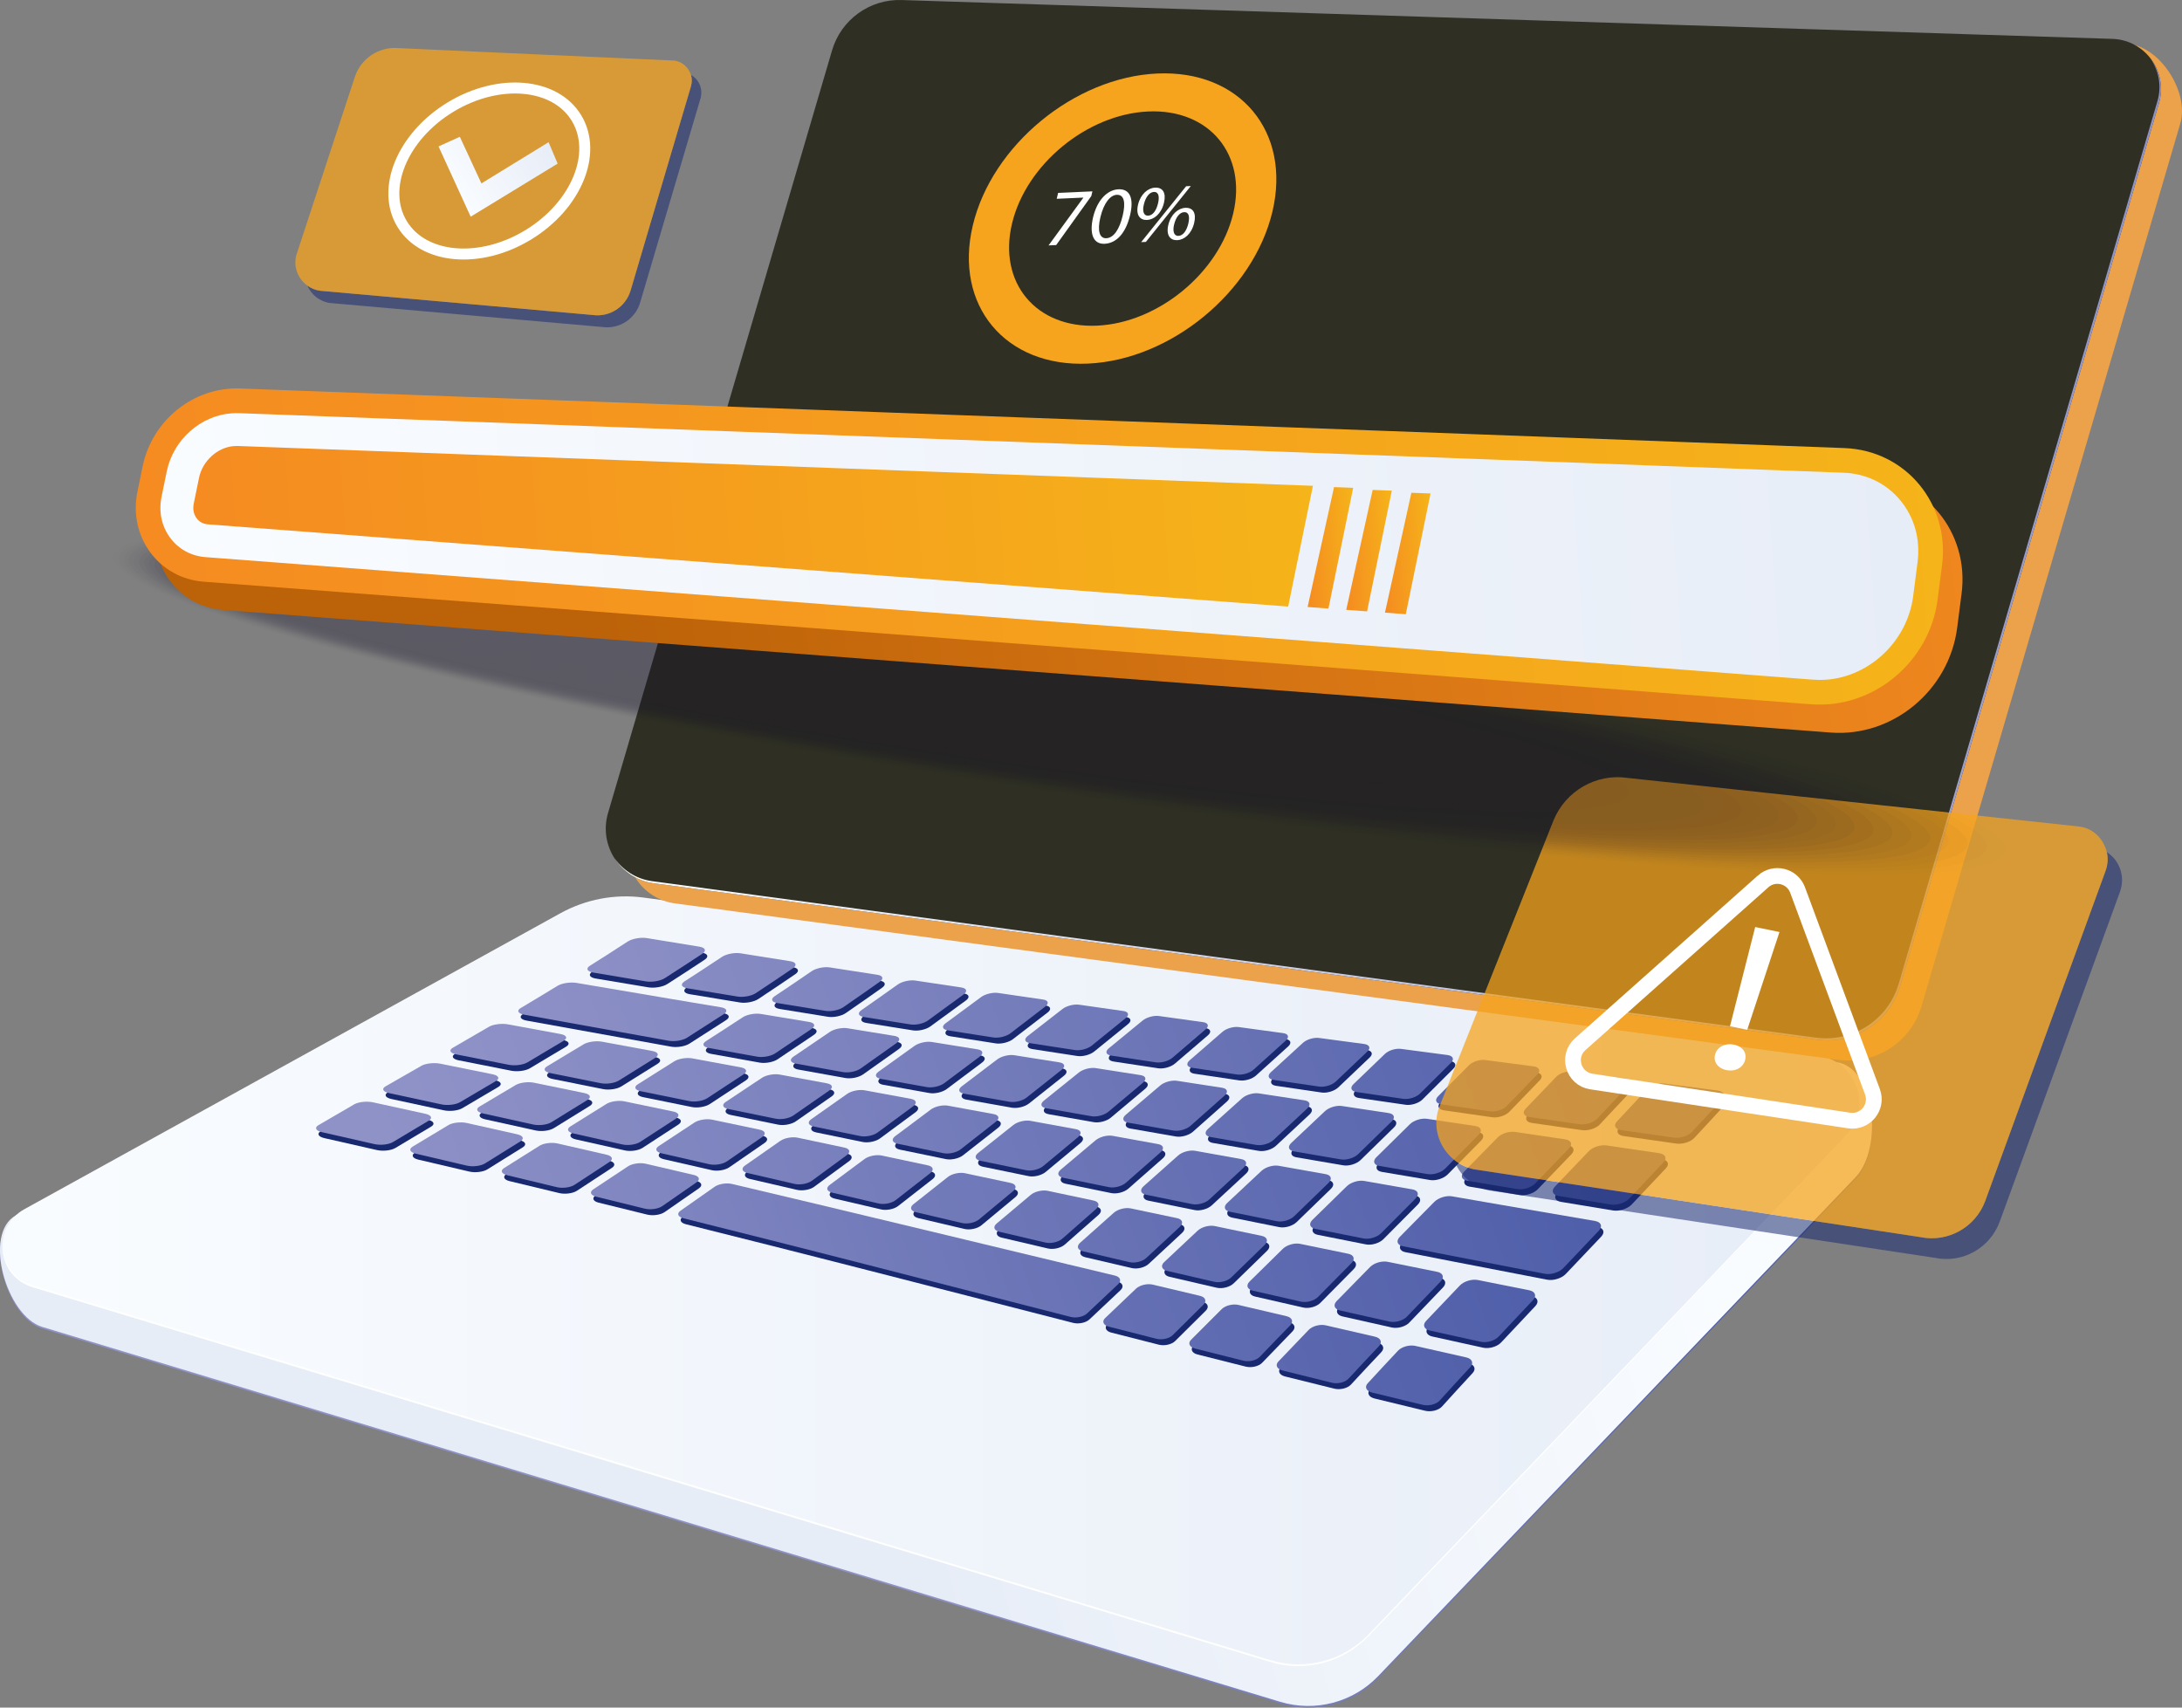 <svg width="184" height="144" viewBox="0 0 184 144" fill="none" xmlns="http://www.w3.org/2000/svg">
<rect x="0" y="0" width="184" height="144" fill="#808080" stroke="none"/>
<g clip-path="url(#clip0_2188_1751)">
<path d="M48.081 80.501L1.33 102.634C-1.448 104.168 0.529 111.116 3.567 112.036L107.949 143.649C110.897 144.541 114.096 143.702 116.224 141.478L156.48 99.41C158.804 96.981 158.161 90.147 154.83 89.699L55.096 79.186C52.677 78.86 50.217 79.321 48.081 80.501Z" fill="url(#paint0_linear_2188_1751)"/>
<path d="M48.081 80.365L1.33 102.496C-1.448 104.03 0.529 110.978 3.567 111.898L107.949 143.511C110.897 144.404 114.096 143.565 116.224 141.34L156.48 99.272C158.804 96.844 158.161 90.01 154.83 89.562L55.096 79.048C52.677 78.722 50.217 79.183 48.081 80.364V80.365Z" fill="url(#paint1_linear_2188_1751)"/>
<path d="M47.264 77.01L2.057 101.97C-0.721 103.504 -0.286 107.624 2.752 108.544L107.134 140.158C110.082 141.05 113.281 140.211 115.409 137.986L155.665 95.919C157.989 93.49 156.574 89.452 153.243 89.004L54.281 75.694C51.861 75.369 49.403 75.83 47.266 77.01H47.264Z" fill="url(#paint2_linear_2188_1751)"/>
<path d="M155.663 95.763L115.407 137.831C113.277 140.056 110.079 140.895 107.132 140.002L2.751 108.389C1.239 107.931 0.373 106.68 0.227 105.349C0.321 106.736 1.179 108.068 2.751 108.543L107.132 140.157C110.079 141.049 113.278 140.21 115.407 137.985L155.663 95.918C156.543 94.998 156.883 93.847 156.789 92.747C156.839 93.799 156.502 94.886 155.663 95.762V95.763Z" fill="white"/>
<path d="M71.966 5.955L53.075 70.274C52.278 73.005 54.099 75.805 56.919 76.184L155.046 89.38C158.183 89.802 161.157 87.868 162.042 84.831L183.86 10.397C184.635 7.741 182.073 3.783 179.308 3.695L77.83 1.704C75.134 1.618 72.722 3.366 71.966 5.955Z" fill="#EBA24A"/>
<path d="M70.162 4.254L51.27 68.573C50.473 71.304 52.294 74.104 55.114 74.483L153.241 87.679C156.378 88.101 159.352 86.167 160.238 83.13L182.056 8.696C182.83 6.039 180.891 3.366 178.126 3.278L76.025 0.003C73.33 -0.083 70.918 1.665 70.162 4.254Z" fill="#2F3023"/>
<path d="M181.35 4.95C182.035 5.949 182.306 7.234 181.931 8.521L160.113 82.956C159.227 85.993 156.253 87.927 153.118 87.505L54.991 74.308C53.636 74.126 52.523 73.377 51.809 72.354C52.513 73.469 53.683 74.29 55.115 74.483L153.242 87.679C156.379 88.1 159.353 86.167 160.238 83.129L182.057 8.695C182.454 7.331 182.129 5.969 181.351 4.948L181.35 4.95Z" fill="url(#paint3_linear_2188_1751)"/>
<path d="M50.234 82.519C52.035 82.822 52.922 82.97 54.673 83.262C55.184 83.347 55.893 83.226 56.26 82.991C57.52 82.183 58.153 81.772 59.426 80.929C59.798 80.683 59.69 80.416 59.182 80.334C57.44 80.051 56.558 79.907 54.764 79.612C54.241 79.525 53.509 79.656 53.134 79.9C51.85 80.738 51.213 81.146 49.948 81.941C49.579 82.174 49.71 82.432 50.234 82.52V82.519Z" fill="#182970"/>
<path d="M66.855 81.561C65.195 81.299 64.356 81.165 62.652 80.892C62.155 80.812 61.449 80.949 61.079 81.196C59.81 82.04 59.178 82.453 57.92 83.264C57.553 83.501 57.664 83.759 58.164 83.841C59.88 84.125 60.726 84.264 62.4 84.539C62.889 84.62 63.577 84.49 63.942 84.249C65.189 83.422 65.815 83.003 67.067 82.15C67.433 81.902 67.338 81.637 66.855 81.561H66.855Z" fill="#182970"/>
<path d="M74.196 82.703C72.602 82.459 71.797 82.334 70.169 82.08C69.694 82.006 69.011 82.149 68.647 82.399C67.4 83.254 66.776 83.675 65.532 84.506C65.169 84.748 65.266 85.007 65.746 85.085C67.392 85.353 68.205 85.485 69.818 85.745C70.288 85.822 70.96 85.683 71.318 85.435C72.547 84.586 73.162 84.157 74.389 83.291C74.747 83.039 74.661 82.775 74.196 82.703Z" fill="#182970"/>
<path d="M81.274 83.776C79.729 83.546 78.953 83.429 77.382 83.191C76.925 83.121 76.263 83.271 75.907 83.525C74.687 84.395 74.075 84.825 72.849 85.68C72.492 85.929 72.579 86.19 73.043 86.264C74.632 86.519 75.42 86.644 76.986 86.892C77.443 86.965 78.098 86.817 78.45 86.562C79.658 85.688 80.26 85.248 81.457 84.365C81.806 84.108 81.725 83.844 81.274 83.776Z" fill="#182970"/>
<path d="M80.123 87.387C81.672 87.631 82.442 87.751 83.975 87.99C84.422 88.059 85.064 87.902 85.409 87.639C86.594 86.735 87.181 86.283 88.346 85.381C88.685 85.118 88.603 84.853 88.163 84.79C86.653 84.57 85.894 84.459 84.367 84.235C83.922 84.169 83.279 84.326 82.933 84.584C81.742 85.471 81.144 85.912 79.941 86.793C79.589 87.05 79.671 87.315 80.123 87.386V87.387Z" fill="#182970"/>
<path d="M87.053 88.469C88.576 88.704 89.335 88.821 90.85 89.053C91.292 89.12 91.925 88.954 92.263 88.682C93.421 87.748 93.995 87.283 95.126 86.359C95.456 86.09 95.369 85.822 94.934 85.76C93.442 85.55 92.696 85.443 91.196 85.228C90.759 85.166 90.13 85.328 89.794 85.593C88.637 86.5 88.052 86.954 86.873 87.864C86.53 88.129 86.61 88.4 87.054 88.468L87.053 88.469Z" fill="#182970"/>
<path d="M93.893 89.517C95.405 89.746 96.16 89.861 97.672 90.089C98.113 90.155 98.74 89.98 99.072 89.698C100.206 88.732 100.765 88.254 101.862 87.306C102.183 87.03 102.087 86.759 101.652 86.698C100.163 86.493 99.419 86.39 97.931 86.181C97.498 86.121 96.881 86.29 96.554 86.561C95.43 87.49 94.86 87.958 93.706 88.898C93.37 89.172 93.454 89.45 93.894 89.516L93.893 89.517Z" fill="#182970"/>
<path d="M100.72 90.545C102.235 90.771 102.994 90.884 104.517 91.111C104.961 91.177 105.587 90.993 105.911 90.702C107.021 89.704 107.568 89.21 108.635 88.239C108.945 87.956 108.838 87.68 108.4 87.621C106.897 87.417 106.15 87.315 104.656 87.111C104.221 87.052 103.612 87.227 103.295 87.505C102.204 88.457 101.647 88.939 100.518 89.912C100.19 90.196 100.279 90.48 100.721 90.546L100.72 90.545Z" fill="#182970"/>
<path d="M115.245 88.54C113.713 88.335 112.953 88.235 111.439 88.031C110.997 87.971 110.393 88.153 110.083 88.436C109.024 89.413 108.48 89.909 107.373 90.915C107.051 91.207 107.149 91.5 107.596 91.566C109.13 91.793 109.898 91.906 111.448 92.132C111.9 92.198 112.527 92.007 112.846 91.706C113.936 90.675 114.472 90.166 115.509 89.171C115.812 88.881 115.692 88.6 115.244 88.54H115.245Z" fill="#182970"/>
<path d="M122.261 89.472C120.684 89.264 119.904 89.16 118.353 88.955C117.901 88.894 117.296 89.08 116.994 89.372C115.961 90.372 115.428 90.884 114.341 91.922C114.024 92.225 114.133 92.527 114.59 92.593C116.157 92.822 116.945 92.936 118.535 93.166C118.999 93.233 119.635 93.034 119.948 92.724C121.024 91.659 121.55 91.136 122.565 90.117C122.861 89.819 122.723 89.532 122.262 89.472H122.261Z" fill="#182970"/>
<path d="M129.511 90.427C127.873 90.212 127.063 90.105 125.461 89.894C124.994 89.833 124.382 90.022 124.087 90.321C123.077 91.345 122.551 91.871 121.478 92.942C121.164 93.255 121.288 93.566 121.758 93.633C123.372 93.865 124.185 93.983 125.831 94.219C126.311 94.289 126.958 94.083 127.27 93.763C128.338 92.667 128.857 92.13 129.855 91.087C130.146 90.784 129.988 90.489 129.511 90.427Z" fill="#182970"/>
<path d="M129.177 94.698C130.852 94.939 131.699 95.059 133.415 95.305C133.916 95.376 134.581 95.165 134.892 94.837C135.958 93.71 136.477 93.159 137.465 92.096C137.754 91.785 137.575 91.484 137.074 91.419C135.36 91.193 134.515 91.082 132.844 90.864C132.356 90.8 131.733 90.993 131.443 91.297C130.447 92.344 129.928 92.884 128.861 93.987C128.55 94.308 128.688 94.629 129.177 94.698Z" fill="#182970"/>
<path d="M145.019 92.463C143.212 92.225 142.322 92.108 140.569 91.878C140.056 91.81 139.416 92.004 139.128 92.316C138.14 93.384 137.622 93.937 136.555 95.071C136.243 95.401 136.399 95.731 136.911 95.804C138.663 96.054 139.551 96.18 141.352 96.437C141.877 96.512 142.565 96.297 142.878 95.959C143.953 94.804 144.474 94.241 145.463 93.158C145.751 92.842 145.549 92.533 145.021 92.464L145.019 92.463Z" fill="#182970"/>
<path d="M61.009 85.446C59.993 85.276 59.481 85.191 58.452 85.018C57.781 84.905 57.443 84.849 56.767 84.735C53.665 84.213 52.083 83.944 48.831 83.39C48.306 83.301 47.582 83.41 47.217 83.634C45.966 84.398 45.346 84.772 44.109 85.508C43.748 85.723 43.883 85.973 44.407 86.067C47.654 86.653 49.237 86.939 52.343 87.499C53.02 87.621 53.359 87.682 54.031 87.803C55.063 87.99 55.576 88.082 56.595 88.266C57.086 88.355 57.775 88.242 58.136 88.011C59.373 87.225 59.993 86.827 61.236 86.021C61.598 85.785 61.498 85.528 61.008 85.446H61.009Z" fill="#182970"/>
<path d="M68.442 86.681C66.825 86.414 66.01 86.279 64.361 86.005C63.88 85.925 63.194 86.053 62.832 86.29C61.591 87.103 60.972 87.503 59.736 88.296C59.375 88.528 59.477 88.785 59.959 88.872C61.616 89.171 62.434 89.318 64.061 89.61C64.535 89.695 65.209 89.572 65.568 89.332C66.797 88.512 67.412 88.099 68.643 87.264C69.002 87.02 68.912 86.759 68.44 86.681H68.442Z" fill="#182970"/>
<path d="M75.63 87.858C74.059 87.603 73.269 87.474 71.675 87.212C71.21 87.136 70.541 87.274 70.183 87.519C68.955 88.361 68.34 88.777 67.114 89.605C66.755 89.847 66.846 90.111 67.314 90.195C68.919 90.483 69.715 90.626 71.298 90.91C71.76 90.993 72.42 90.858 72.775 90.608C73.993 89.75 74.602 89.319 75.816 88.452C76.17 88.199 76.088 87.934 75.629 87.858H75.63Z" fill="#182970"/>
<path d="M74.472 91.479C76.039 91.758 76.818 91.898 78.369 92.175C78.822 92.256 79.472 92.109 79.823 91.847C81.027 90.95 81.627 90.5 82.823 89.599C83.173 89.336 83.092 89.065 82.643 88.993C81.105 88.745 80.333 88.622 78.779 88.37C78.326 88.297 77.671 88.445 77.318 88.7C76.107 89.573 75.5 90.008 74.286 90.874C73.931 91.126 74.016 91.397 74.473 91.48L74.472 91.479Z" fill="#182970"/>
<path d="M81.485 92.73C83.027 93.004 83.795 93.14 85.33 93.412C85.778 93.491 86.421 93.334 86.768 93.06C87.956 92.121 88.548 91.651 89.725 90.713C90.068 90.439 89.986 90.162 89.542 90.091C88.021 89.851 87.26 89.73 85.731 89.487C85.285 89.416 84.642 89.573 84.295 89.838C83.103 90.747 82.504 91.201 81.304 92.107C80.953 92.371 81.034 92.65 81.485 92.731V92.73Z" fill="#182970"/>
<path d="M88.415 93.959C89.946 94.229 90.71 94.363 92.24 94.632C92.688 94.71 93.327 94.542 93.669 94.255C94.842 93.273 95.426 92.782 96.583 91.807C96.92 91.522 96.833 91.236 96.391 91.167C94.874 90.93 94.116 90.812 92.6 90.573C92.157 90.504 91.522 90.67 91.18 90.946C90.008 91.892 89.418 92.367 88.233 93.314C87.888 93.591 87.97 93.879 88.416 93.957L88.415 93.959Z" fill="#182970"/>
<path d="M95.327 95.172C96.86 95.44 97.626 95.574 99.165 95.842C99.614 95.92 100.254 95.741 100.593 95.441C101.752 94.415 102.329 93.904 103.468 92.889C103.8 92.593 103.706 92.299 103.26 92.23C101.733 91.995 100.972 91.878 99.451 91.643C99.008 91.574 98.376 91.75 98.04 92.037C96.887 93.022 96.305 93.516 95.135 94.507C94.794 94.796 94.879 95.095 95.326 95.173L95.327 95.172Z" fill="#182970"/>
<path d="M110.209 93.293C108.656 93.058 107.884 92.94 106.346 92.705C105.898 92.636 105.268 92.821 104.936 93.12C103.8 94.143 103.225 94.659 102.067 95.695C101.73 95.997 101.821 96.305 102.272 96.384C103.819 96.652 104.595 96.786 106.156 97.054C106.611 97.132 107.255 96.942 107.59 96.631C108.74 95.561 109.312 95.027 110.437 93.974C110.765 93.666 110.66 93.362 110.208 93.293H110.209Z" fill="#182970"/>
<path d="M117.305 94.364C115.712 94.124 114.922 94.005 113.353 93.768C112.896 93.699 112.262 93.893 111.934 94.202C110.812 95.265 110.241 95.802 109.093 96.882C108.758 97.197 108.857 97.517 109.316 97.595C110.891 97.865 111.684 98.001 113.281 98.273C113.746 98.352 114.397 98.152 114.731 97.828C115.876 96.714 116.445 96.159 117.56 95.066C117.886 94.747 117.769 94.434 117.304 94.364H117.305Z" fill="#182970"/>
<path d="M124.613 95.457C122.966 95.212 122.151 95.09 120.536 94.849C120.065 94.779 119.423 94.981 119.098 95.301C117.984 96.402 117.416 96.961 116.272 98.085C115.937 98.412 116.047 98.744 116.518 98.824C118.135 99.098 118.949 99.235 120.594 99.512C121.074 99.593 121.737 99.384 122.072 99.046C123.218 97.889 123.786 97.313 124.898 96.182C125.223 95.852 125.091 95.528 124.612 95.457H124.613Z" fill="#182970"/>
<path d="M123.935 100.072C125.606 100.352 126.449 100.492 128.157 100.776C128.655 100.859 129.335 100.642 129.673 100.292C130.828 99.093 131.4 98.497 132.517 97.33C132.843 96.99 132.696 96.655 132.196 96.581C130.481 96.328 129.634 96.202 127.959 95.954C127.47 95.882 126.815 96.09 126.491 96.423C125.378 97.561 124.81 98.141 123.662 99.307C123.327 99.648 123.447 99.991 123.935 100.072Z" fill="#182970"/>
<path d="M140.122 97.748C138.326 97.484 137.439 97.353 135.69 97.096C135.178 97.021 134.505 97.236 134.179 97.579C133.06 98.754 132.486 99.353 131.327 100.561C130.989 100.914 131.123 101.269 131.63 101.353C133.369 101.641 134.248 101.785 136.029 102.078C136.549 102.163 137.252 101.938 137.594 101.577C138.768 100.339 139.349 99.724 140.48 98.522C140.81 98.17 140.646 97.826 140.121 97.749L140.122 97.748Z" fill="#182970"/>
<path d="M47.469 87.699C45.717 87.376 44.831 87.213 43.035 86.882C42.511 86.785 41.794 86.878 41.436 87.087C40.209 87.804 39.599 88.157 38.381 88.861C38.026 89.066 38.163 89.315 38.685 89.418C40.474 89.771 41.357 89.946 43.106 90.293C43.616 90.395 44.317 90.305 44.674 90.093C45.898 89.367 46.51 89.002 47.742 88.262C48.101 88.046 47.981 87.794 47.47 87.7L47.469 87.699Z" fill="#182970"/>
<path d="M55.221 89.131C53.537 88.82 52.687 88.662 50.968 88.345C50.465 88.252 49.766 88.354 49.405 88.573C48.173 89.319 47.56 89.688 46.335 90.421C45.978 90.635 46.097 90.889 46.599 90.99C48.318 91.334 49.168 91.505 50.854 91.844C51.346 91.943 52.031 91.844 52.389 91.621C53.612 90.862 54.227 90.479 55.458 89.706C55.817 89.481 55.712 89.223 55.221 89.132V89.131Z" fill="#182970"/>
<path d="M62.69 90.515C61.062 90.213 60.241 90.062 58.584 89.754C58.1 89.665 57.416 89.777 57.056 90.004C55.825 90.785 55.212 91.171 53.989 91.939C53.632 92.163 53.738 92.423 54.223 92.521C55.884 92.856 56.706 93.024 58.34 93.356C58.816 93.453 59.489 93.343 59.846 93.111C61.065 92.312 61.676 91.912 62.902 91.103C63.259 90.866 63.166 90.603 62.691 90.515H62.69Z" fill="#182970"/>
<path d="M69.937 91.858C68.352 91.564 67.555 91.416 65.948 91.119C65.479 91.032 64.808 91.155 64.451 91.394C63.227 92.211 62.615 92.616 61.398 93.423C61.043 93.658 61.139 93.926 61.609 94.022C63.224 94.352 64.024 94.515 65.617 94.841C66.082 94.936 66.743 94.816 67.096 94.571C68.306 93.732 68.914 93.31 70.13 92.461C70.485 92.214 70.399 91.943 69.936 91.858H69.937Z" fill="#182970"/>
<path d="M68.815 95.495C70.394 95.82 71.18 95.981 72.745 96.303C73.201 96.397 73.853 96.264 74.203 96.007C75.401 95.124 76.004 94.68 77.208 93.789C77.559 93.529 77.477 93.25 77.024 93.166C75.469 92.879 74.689 92.734 73.118 92.444C72.66 92.358 72.001 92.493 71.647 92.743C70.433 93.601 69.826 94.027 68.618 94.875C68.266 95.122 68.355 95.399 68.815 95.493V95.495Z" fill="#182970"/>
<path d="M75.886 96.949C77.442 97.27 78.217 97.429 79.765 97.748C80.216 97.841 80.862 97.697 81.208 97.426C82.395 96.498 82.991 96.031 84.182 95.095C84.529 94.822 84.448 94.534 83.999 94.451C82.461 94.168 81.69 94.027 80.145 93.742C79.694 93.659 79.043 93.804 78.693 94.068C77.492 94.968 76.891 95.417 75.695 96.309C75.346 96.569 75.432 96.855 75.886 96.949Z" fill="#182970"/>
<path d="M82.88 98.389C84.425 98.707 85.196 98.866 86.738 99.183C87.188 99.276 87.831 99.12 88.173 98.835C89.347 97.86 89.937 97.369 91.115 96.388C91.46 96.101 91.375 95.803 90.927 95.721C89.394 95.441 88.628 95.301 87.093 95.02C86.646 94.938 86.002 95.095 85.655 95.371C84.466 96.317 83.872 96.789 82.688 97.726C82.343 98 82.429 98.297 82.879 98.389H82.88Z" fill="#182970"/>
<path d="M89.848 99.823C91.392 100.139 92.164 100.297 93.713 100.614C94.165 100.707 94.808 100.54 95.147 100.241C96.312 99.218 96.896 98.703 98.064 97.675C98.404 97.375 98.315 97.066 97.865 96.984C96.323 96.706 95.555 96.566 94.019 96.286C93.571 96.205 92.93 96.373 92.586 96.662C91.411 97.653 90.821 98.149 89.65 99.134C89.307 99.422 89.396 99.73 89.848 99.822V99.823Z" fill="#182970"/>
<path d="M104.869 98.245C103.305 97.965 102.529 97.825 100.979 97.546C100.527 97.465 99.886 97.644 99.546 97.947C98.38 98.985 97.796 99.505 96.634 100.538C96.294 100.84 96.388 101.159 96.841 101.252C98.398 101.569 99.177 101.727 100.745 102.045C101.202 102.138 101.847 101.96 102.184 101.647C103.341 100.576 103.924 100.037 105.083 98.962C105.422 98.648 105.325 98.327 104.869 98.245Z" fill="#182970"/>
<path d="M111.995 99.516C110.398 99.233 109.606 99.091 108.029 98.81C107.569 98.728 106.923 98.918 106.585 99.234C105.427 100.32 104.845 100.864 103.688 101.946C103.351 102.262 103.451 102.592 103.912 102.685C105.491 103.004 106.284 103.164 107.881 103.484C108.347 103.577 108.998 103.389 109.336 103.063C110.49 101.943 111.072 101.38 112.229 100.257C112.566 99.93 112.46 99.598 111.994 99.516H111.995Z" fill="#182970"/>
<path d="M119.308 100.804C117.664 100.516 116.85 100.373 115.233 100.088C114.762 100.005 114.108 100.205 113.77 100.535C112.613 101.667 112.032 102.236 110.876 103.366C110.538 103.695 110.647 104.038 111.117 104.132C112.732 104.454 113.544 104.616 115.183 104.94C115.661 105.035 116.324 104.837 116.662 104.496C117.821 103.329 118.404 102.742 119.565 101.574C119.903 101.233 119.787 100.888 119.308 100.805V100.804Z" fill="#182970"/>
<path d="M134.709 103.465C131.503 102.917 129.936 102.648 126.86 102.117C126.368 102.032 126.123 101.99 125.634 101.905C124.43 101.697 123.833 101.593 122.645 101.386C122.158 101.301 121.492 101.511 121.152 101.855C119.99 103.033 119.405 103.625 118.244 104.802C117.906 105.145 118.023 105.5 118.507 105.595C119.689 105.828 120.282 105.944 121.48 106.178C121.965 106.273 122.209 106.32 122.698 106.415C125.753 107.011 127.305 107.311 130.477 107.918C130.989 108.016 131.689 107.799 132.036 107.432C133.228 106.176 133.829 105.544 135.021 104.289C135.369 103.923 135.227 103.554 134.709 103.466V103.465Z" fill="#182970"/>
<path d="M41.745 91.094C39.997 90.739 39.116 90.56 37.329 90.2C36.807 90.095 36.096 90.174 35.742 90.377C34.529 91.072 33.923 91.418 32.712 92.113C32.359 92.316 32.495 92.57 33.016 92.682C34.798 93.062 35.679 93.252 37.425 93.631C37.934 93.742 38.632 93.662 38.986 93.453C40.199 92.738 40.806 92.38 42.023 91.662C42.379 91.452 42.256 91.198 41.745 91.094Z" fill="#182970"/>
<path d="M49.491 92.681C47.805 92.333 46.955 92.159 45.236 91.806C44.735 91.704 44.038 91.793 43.683 92.004C42.465 92.729 41.857 93.091 40.644 93.813C40.29 94.023 40.412 94.283 40.914 94.393C42.634 94.77 43.486 94.958 45.175 95.332C45.668 95.441 46.351 95.354 46.704 95.135C47.913 94.389 48.519 94.016 49.736 93.263C50.091 93.043 49.983 92.783 49.491 92.681Z" fill="#182970"/>
<path d="M56.98 94.237C55.345 93.896 54.522 93.724 52.86 93.379C52.375 93.278 51.692 93.377 51.337 93.599C50.12 94.359 49.515 94.737 48.308 95.49C47.955 95.709 48.066 95.975 48.553 96.084C50.22 96.457 51.046 96.643 52.689 97.014C53.168 97.122 53.839 97.026 54.189 96.797C55.389 96.017 55.992 95.624 57.204 94.835C57.557 94.604 57.458 94.336 56.981 94.237H56.98Z" fill="#182970"/>
<path d="M64.272 95.766C62.676 95.43 61.874 95.261 60.258 94.921C59.786 94.822 59.116 94.931 58.763 95.164C57.554 95.961 56.951 96.358 55.754 97.146C55.405 97.377 55.508 97.65 55.982 97.757C57.607 98.127 58.414 98.311 60.02 98.68C60.489 98.787 61.147 98.68 61.493 98.442C62.679 97.623 63.278 97.211 64.479 96.382C64.829 96.139 64.738 95.863 64.272 95.765V95.766Z" fill="#182970"/>
<path d="M63.241 99.423C64.834 99.79 65.627 99.974 67.206 100.34C67.667 100.447 68.315 100.331 68.656 100.081C69.828 99.221 70.419 98.788 71.608 97.915C71.954 97.661 71.867 97.375 71.409 97.278C69.841 96.946 69.054 96.779 67.472 96.444C67.011 96.346 66.352 96.466 66.002 96.711C64.803 97.55 64.206 97.967 63.023 98.794C62.677 99.035 62.776 99.317 63.24 99.424L63.241 99.423Z" fill="#182970"/>
<path d="M70.379 101.077C71.95 101.443 72.733 101.625 74.296 101.99C74.752 102.097 75.394 101.971 75.73 101.708C76.885 100.807 77.468 100.351 78.644 99.433C78.987 99.165 78.899 98.869 78.446 98.773C76.894 98.443 76.118 98.277 74.559 97.946C74.104 97.849 73.454 97.981 73.108 98.238C71.922 99.12 71.332 99.558 70.164 100.426C69.824 100.679 69.921 100.97 70.379 101.077Z" fill="#182970"/>
<path d="M77.441 102.725C79 103.09 79.778 103.272 81.335 103.638C81.789 103.744 82.425 103.608 82.757 103.332C83.894 102.386 84.471 101.907 85.634 100.943C85.973 100.661 85.883 100.355 85.432 100.259C83.887 99.931 83.114 99.766 81.566 99.436C81.115 99.34 80.47 99.483 80.129 99.753C78.956 100.681 78.374 101.141 77.223 102.052C76.887 102.318 76.985 102.619 77.441 102.724V102.725Z" fill="#182970"/>
<path d="M84.474 104.372C86.031 104.737 86.81 104.919 88.371 105.285C88.827 105.392 89.46 105.245 89.787 104.956C90.91 103.966 91.481 103.464 92.633 102.452C92.969 102.157 92.874 101.838 92.421 101.742C90.87 101.414 90.096 101.25 88.55 100.921C88.099 100.825 87.457 100.979 87.119 101.263C85.959 102.238 85.383 102.722 84.25 103.677C83.918 103.956 84.02 104.267 84.475 104.374L84.474 104.372Z" fill="#182970"/>
<path d="M99.46 103.229C97.891 102.9 97.11 102.735 95.553 102.406C95.099 102.31 94.457 102.475 94.123 102.773C92.974 103.795 92.404 104.303 91.283 105.303C90.957 105.595 91.063 105.916 91.52 106.023C93.086 106.389 93.871 106.572 95.445 106.938C95.905 107.045 96.538 106.888 96.863 106.586C97.975 105.55 98.542 105.024 99.685 103.964C100.018 103.655 99.918 103.325 99.46 103.229Z" fill="#182970"/>
<path d="M106.603 104.722C105.006 104.39 104.213 104.225 102.632 103.893C102.171 103.798 101.528 103.973 101.194 104.285C100.052 105.355 99.486 105.886 98.376 106.931C98.052 107.236 98.166 107.569 98.627 107.675C100.213 108.042 101.007 108.226 102.607 108.595C103.073 108.703 103.712 108.536 104.035 108.221C105.141 107.141 105.705 106.591 106.845 105.484C107.177 105.161 107.069 104.819 106.603 104.722Z" fill="#182970"/>
<path d="M113.898 106.23C112.261 105.894 111.449 105.726 109.836 105.393C109.365 105.296 108.714 105.482 108.381 105.808C107.242 106.925 106.677 107.48 105.571 108.57C105.249 108.889 105.37 109.231 105.84 109.339C107.454 109.709 108.265 109.894 109.899 110.265C110.375 110.373 111.022 110.198 111.344 109.869C112.451 108.744 113.017 108.172 114.159 107.018C114.493 106.682 114.375 106.328 113.898 106.23Z" fill="#182970"/>
<path d="M121.4 107.756C119.712 107.416 118.876 107.246 117.218 106.908C116.734 106.809 116.071 107.006 115.737 107.346C114.594 108.509 114.027 109.087 112.92 110.22C112.597 110.551 112.727 110.905 113.209 111.014C114.862 111.387 115.693 111.574 117.371 111.948C117.861 112.057 118.52 111.872 118.844 111.531C119.958 110.364 120.529 109.769 121.683 108.569C122.019 108.219 121.893 107.854 121.401 107.754L121.4 107.756Z" fill="#182970"/>
<path d="M129.157 109.308C127.407 108.962 126.542 108.788 124.827 108.445C124.327 108.345 123.648 108.551 123.311 108.903C122.154 110.111 121.581 110.712 120.465 111.888C120.139 112.231 120.279 112.596 120.776 112.706C122.476 113.083 123.334 113.272 125.067 113.651C125.572 113.761 126.248 113.567 126.579 113.215C127.71 112.007 128.29 111.391 129.464 110.149C129.806 109.787 129.669 109.409 129.158 109.308H129.157Z" fill="#182970"/>
<path d="M36.073 94.427C34.327 94.042 33.445 93.849 31.664 93.461C31.145 93.348 30.435 93.422 30.082 93.625C28.871 94.325 28.266 94.676 27.053 95.388C26.698 95.596 26.835 95.86 27.355 95.978C29.139 96.379 30.023 96.58 31.775 96.982C32.287 97.1 32.984 97.022 33.337 96.811C34.544 96.086 35.147 95.727 36.356 95.008C36.708 94.799 36.584 94.538 36.074 94.426L36.073 94.427Z" fill="#182970"/>
<path d="M43.829 96.157C42.138 95.776 41.285 95.584 39.565 95.201C39.062 95.089 38.368 95.169 38.015 95.38C36.807 96.103 36.204 96.465 35 97.194C34.649 97.407 34.774 97.675 35.279 97.792C37.008 98.193 37.865 98.394 39.568 98.797C40.064 98.913 40.746 98.832 41.094 98.615C42.285 97.869 42.884 97.498 44.085 96.753C44.435 96.536 44.322 96.269 43.829 96.158V96.157Z" fill="#182970"/>
<path d="M51.359 97.876C49.713 97.496 48.885 97.307 47.215 96.926C46.727 96.815 46.047 96.902 45.697 97.122C44.498 97.873 43.901 98.247 42.714 98.998C42.368 99.216 42.487 99.489 42.977 99.606C44.659 100.008 45.494 100.208 47.155 100.611C47.639 100.729 48.307 100.642 48.649 100.417C49.82 99.647 50.41 99.262 51.598 98.486C51.945 98.26 51.838 97.987 51.359 97.876Z" fill="#182970"/>
<path d="M58.705 99.584C57.095 99.207 56.286 99.018 54.657 98.639C54.182 98.53 53.515 98.625 53.169 98.853C51.985 99.635 51.397 100.024 50.231 100.8C49.89 101.026 50.006 101.304 50.486 101.421C52.13 101.824 52.948 102.025 54.575 102.427C55.05 102.545 55.703 102.452 56.039 102.219C57.185 101.422 57.765 101.021 58.936 100.211C59.277 99.975 59.175 99.694 58.705 99.584Z" fill="#182970"/>
<path d="M94.222 108.071C92.645 107.694 91.858 107.506 90.289 107.13C90.271 107.126 90.25 107.128 90.231 107.124C90.215 107.119 90.207 107.11 90.189 107.105C88.964 106.811 88.353 106.665 87.132 106.371C85.567 105.995 84.787 105.807 83.224 105.432C81.966 105.129 81.337 104.978 80.079 104.675C78.518 104.3 77.737 104.112 76.174 103.738C74.913 103.435 74.283 103.283 73.019 102.982C71.451 102.606 70.666 102.419 69.09 102.043C66.245 101.364 64.816 101.025 61.932 100.344C61.466 100.235 60.811 100.339 60.47 100.578C59.305 101.394 58.727 101.8 57.585 102.603C57.253 102.837 57.367 103.121 57.837 103.239C60.754 103.966 62.201 104.33 65.081 105.058C66.676 105.462 67.471 105.664 69.058 106.067C70.337 106.393 70.975 106.555 72.251 106.881C73.834 107.286 74.623 107.488 76.203 107.892C77.477 108.219 78.113 108.382 79.386 108.708C80.966 109.114 81.755 109.317 83.336 109.722C84.571 110.039 85.187 110.197 86.425 110.515C86.443 110.52 86.464 110.518 86.482 110.522C86.498 110.527 86.507 110.536 86.525 110.541C88.11 110.947 88.904 111.15 90.495 111.558C90.959 111.676 91.572 111.548 91.869 111.267C92.884 110.304 93.411 109.81 94.484 108.804C94.798 108.511 94.681 108.181 94.22 108.071H94.222Z" fill="#182970"/>
<path d="M101.393 109.777C99.792 109.398 98.995 109.209 97.408 108.831C96.946 108.721 96.315 108.873 96.002 109.169C94.931 110.184 94.407 110.682 93.396 111.652C93.101 111.935 93.244 112.257 93.71 112.377C95.308 112.785 96.11 112.989 97.721 113.398C98.191 113.517 98.804 113.381 99.095 113.09C100.093 112.093 100.612 111.58 101.675 110.533C101.984 110.227 101.86 109.888 101.393 109.777Z" fill="#182970"/>
<path d="M108.693 111.494C107.059 111.113 106.248 110.923 104.634 110.543C104.163 110.432 103.528 110.594 103.218 110.902C102.157 111.957 101.639 112.476 100.644 113.479C100.353 113.772 100.505 114.103 100.978 114.222C102.6 114.631 103.414 114.836 105.051 115.247C105.529 115.366 106.145 115.224 106.433 114.923C107.42 113.892 107.935 113.36 108.994 112.273C109.302 111.955 109.169 111.605 108.692 111.494H108.693Z" fill="#182970"/>
<path d="M116.157 113.224C114.48 112.839 113.649 112.648 111.998 112.265C111.516 112.153 110.873 112.324 110.564 112.645C109.506 113.741 108.99 114.277 108.006 115.315C107.719 115.617 107.88 115.956 108.362 116.076C110.014 116.488 110.845 116.694 112.518 117.105C113.006 117.226 113.63 117.075 113.917 116.766C114.9 115.703 115.415 115.152 116.478 114.027C116.788 113.698 116.645 113.338 116.157 113.225V113.224Z" fill="#182970"/>
<path d="M123.836 114.969C122.109 114.58 121.253 114.387 119.555 114C119.059 113.888 118.404 114.068 118.093 114.398C117.03 115.532 116.513 116.087 115.53 117.156C115.243 117.468 115.414 117.814 115.909 117.935C117.601 118.348 118.453 118.555 120.17 118.968C120.672 119.089 121.308 118.934 121.596 118.614C122.585 117.521 123.105 116.953 124.179 115.791C124.493 115.452 124.341 115.082 123.836 114.968V114.969Z" fill="#182970"/>
<path d="M50.031 82.018C51.832 82.321 52.718 82.469 54.47 82.761C54.981 82.846 55.69 82.725 56.057 82.49C57.317 81.683 57.95 81.271 59.223 80.428C59.595 80.182 59.487 79.915 58.979 79.833C57.237 79.55 56.355 79.406 54.561 79.111C54.037 79.024 53.306 79.155 52.931 79.399C51.647 80.237 51.01 80.645 49.745 81.44C49.376 81.673 49.507 81.931 50.031 82.019V82.018Z" fill="url(#paint4_linear_2188_1751)"/>
<path d="M66.652 81.061C64.992 80.799 64.153 80.665 62.449 80.392C61.952 80.312 61.246 80.449 60.876 80.696C59.607 81.54 58.975 81.953 57.717 82.764C57.35 83.001 57.461 83.259 57.961 83.342C59.677 83.626 60.523 83.765 62.197 84.04C62.686 84.121 63.374 83.991 63.738 83.749C64.986 82.924 65.611 82.504 66.864 81.651C67.23 81.403 67.135 81.138 66.651 81.062L66.652 81.061Z" fill="url(#paint5_linear_2188_1751)"/>
<path d="M73.993 82.204C72.399 81.96 71.594 81.835 69.966 81.581C69.491 81.507 68.808 81.65 68.444 81.9C67.196 82.755 66.573 83.176 65.329 84.007C64.966 84.249 65.063 84.508 65.543 84.586C67.189 84.855 68.002 84.986 69.615 85.246C70.085 85.322 70.756 85.184 71.115 84.936C72.344 84.087 72.959 83.659 74.186 82.792C74.544 82.54 74.458 82.275 73.993 82.204Z" fill="url(#paint6_linear_2188_1751)"/>
<path d="M81.071 83.274C79.526 83.044 78.75 82.927 77.179 82.689C76.722 82.62 76.06 82.769 75.704 83.023C74.484 83.893 73.872 84.323 72.646 85.178C72.289 85.427 72.376 85.688 72.84 85.762C74.43 86.017 75.217 86.142 76.783 86.391C77.24 86.463 77.895 86.315 78.247 86.06C79.455 85.186 80.057 84.746 81.254 83.863C81.603 83.606 81.522 83.342 81.071 83.274Z" fill="url(#paint7_linear_2188_1751)"/>
<path d="M79.92 86.887C81.469 87.131 82.239 87.251 83.772 87.49C84.219 87.559 84.861 87.402 85.206 87.139C86.391 86.235 86.978 85.783 88.143 84.881C88.482 84.618 88.4 84.353 87.96 84.29C86.45 84.07 85.691 83.959 84.164 83.735C83.719 83.669 83.077 83.826 82.73 84.084C81.539 84.971 80.941 85.412 79.737 86.293C79.386 86.55 79.468 86.815 79.92 86.886V86.887Z" fill="url(#paint8_linear_2188_1751)"/>
<path d="M86.85 87.967C88.373 88.202 89.132 88.319 90.647 88.551C91.089 88.618 91.722 88.452 92.059 88.18C93.218 87.246 93.792 86.781 94.923 85.857C95.253 85.587 95.166 85.32 94.731 85.258C93.239 85.048 92.493 84.941 90.993 84.726C90.555 84.664 89.927 84.826 89.591 85.091C88.434 85.998 87.848 86.452 86.67 87.362C86.327 87.627 86.407 87.898 86.851 87.966L86.85 87.967Z" fill="url(#paint9_linear_2188_1751)"/>
<path d="M93.694 89.016C95.206 89.245 95.961 89.36 97.473 89.588C97.914 89.654 98.541 89.479 98.873 89.197C100.007 88.231 100.566 87.753 101.663 86.805C101.983 86.529 101.887 86.258 101.453 86.198C99.964 85.992 99.22 85.889 97.732 85.68C97.298 85.62 96.682 85.789 96.355 86.06C95.231 86.989 94.661 87.457 93.507 88.397C93.171 88.671 93.255 88.949 93.695 89.015L93.694 89.016Z" fill="url(#paint10_linear_2188_1751)"/>
<path d="M100.521 90.046C102.036 90.272 102.795 90.385 104.317 90.612C104.762 90.678 105.388 90.494 105.711 90.203C106.822 89.205 107.369 88.711 108.435 87.74C108.746 87.457 108.639 87.181 108.201 87.122C106.698 86.918 105.951 86.816 104.457 86.612C104.021 86.553 103.413 86.728 103.095 87.006C102.005 87.957 101.448 88.44 100.319 89.413C99.99 89.697 100.08 89.981 100.522 90.047L100.521 90.046Z" fill="url(#paint11_linear_2188_1751)"/>
<path d="M115.042 88.04C113.51 87.835 112.75 87.735 111.236 87.531C110.794 87.471 110.19 87.653 109.88 87.936C108.821 88.913 108.276 89.409 107.17 90.415C106.848 90.707 106.946 91 107.393 91.066C108.927 91.293 109.695 91.406 111.245 91.632C111.697 91.698 112.324 91.507 112.643 91.206C113.733 90.175 114.268 89.666 115.306 88.671C115.609 88.381 115.488 88.1 115.041 88.04H115.042Z" fill="url(#paint12_linear_2188_1751)"/>
<path d="M122.058 88.97C120.481 88.762 119.701 88.659 118.15 88.453C117.698 88.392 117.092 88.578 116.791 88.87C115.758 89.87 115.225 90.382 114.138 91.421C113.821 91.723 113.93 92.025 114.387 92.091C115.954 92.32 116.742 92.434 118.332 92.664C118.796 92.731 119.431 92.532 119.745 92.222C120.821 91.157 121.347 90.634 122.362 89.615C122.658 89.317 122.519 89.031 122.059 88.97H122.058Z" fill="url(#paint13_linear_2188_1751)"/>
<path d="M129.308 89.925C127.669 89.71 126.86 89.603 125.258 89.392C124.791 89.331 124.179 89.52 123.884 89.819C122.874 90.843 122.348 91.369 121.275 92.44C120.961 92.753 121.085 93.064 121.555 93.131C123.168 93.363 123.982 93.481 125.628 93.717C126.108 93.787 126.755 93.581 127.067 93.261C128.134 92.165 128.654 91.628 129.652 90.585C129.943 90.282 129.785 89.987 129.308 89.925Z" fill="url(#paint14_linear_2188_1751)"/>
<path d="M128.973 94.198C130.648 94.439 131.495 94.559 133.211 94.805C133.712 94.876 134.377 94.665 134.688 94.337C135.754 93.21 136.273 92.659 137.261 91.596C137.55 91.285 137.371 90.984 136.87 90.919C135.156 90.693 134.311 90.582 132.639 90.364C132.152 90.3 131.529 90.493 131.238 90.797C130.243 91.844 129.724 92.384 128.658 93.487C128.347 93.808 128.485 94.129 128.974 94.198H128.973Z" fill="url(#paint15_linear_2188_1751)"/>
<path d="M144.816 91.962C143.009 91.724 142.119 91.607 140.366 91.377C139.853 91.309 139.213 91.503 138.925 91.815C137.937 92.883 137.419 93.436 136.352 94.57C136.04 94.9 136.195 95.23 136.708 95.303C138.46 95.553 139.348 95.679 141.149 95.936C141.674 96.011 142.362 95.796 142.675 95.458C143.75 94.303 144.271 93.74 145.26 92.657C145.548 92.341 145.346 92.032 144.818 91.963L144.816 91.962Z" fill="url(#paint16_linear_2188_1751)"/>
<path d="M60.806 84.946C59.79 84.776 59.278 84.691 58.248 84.518C57.578 84.405 57.24 84.349 56.563 84.235C53.462 83.713 51.879 83.444 48.628 82.89C48.103 82.801 47.379 82.91 47.013 83.134C45.763 83.898 45.142 84.272 43.906 85.008C43.544 85.223 43.68 85.473 44.204 85.567C47.451 86.153 49.034 86.439 52.14 86.999C52.817 87.121 53.156 87.182 53.828 87.303C54.86 87.49 55.373 87.582 56.392 87.766C56.883 87.855 57.572 87.742 57.933 87.511C59.17 86.725 59.79 86.327 61.033 85.521C61.395 85.285 61.295 85.028 60.805 84.946H60.806Z" fill="url(#paint17_linear_2188_1751)"/>
<path d="M68.239 86.181C66.622 85.914 65.807 85.779 64.157 85.505C63.676 85.425 62.991 85.553 62.629 85.79C61.388 86.603 60.769 87.003 59.533 87.796C59.172 88.028 59.274 88.285 59.756 88.372C61.413 88.671 62.231 88.818 63.858 89.11C64.332 89.195 65.005 89.072 65.365 88.832C66.594 88.012 67.209 87.599 68.44 86.764C68.799 86.52 68.709 86.259 68.237 86.181H68.239Z" fill="url(#paint18_linear_2188_1751)"/>
<path d="M75.427 87.358C73.856 87.103 73.066 86.974 71.472 86.712C71.007 86.636 70.338 86.774 69.98 87.019C68.752 87.861 68.137 88.277 66.91 89.105C66.552 89.347 66.643 89.611 67.111 89.695C68.716 89.983 69.512 90.126 71.095 90.41C71.557 90.493 72.217 90.358 72.572 90.108C73.79 89.25 74.398 88.819 75.612 87.952C75.967 87.699 75.885 87.434 75.425 87.358H75.427Z" fill="url(#paint19_linear_2188_1751)"/>
<path d="M74.269 90.979C75.836 91.258 76.614 91.398 78.166 91.675C78.619 91.756 79.269 91.609 79.62 91.347C80.823 90.45 81.424 90 82.62 89.099C82.97 88.836 82.888 88.565 82.44 88.493C80.902 88.245 80.13 88.122 78.576 87.87C78.122 87.797 77.467 87.945 77.115 88.2C75.904 89.073 75.296 89.508 74.082 90.374C73.728 90.626 73.812 90.897 74.269 90.98L74.269 90.979Z" fill="url(#paint20_linear_2188_1751)"/>
<path d="M81.285 92.229C82.828 92.503 83.596 92.639 85.13 92.911C85.579 92.99 86.222 92.833 86.569 92.559C87.756 91.62 88.349 91.15 89.525 90.213C89.869 89.939 89.787 89.661 89.342 89.59C87.822 89.35 87.061 89.229 85.532 88.986C85.086 88.915 84.443 89.072 84.095 89.337C82.904 90.246 82.305 90.7 81.104 91.606C80.754 91.871 80.835 92.15 81.285 92.23V92.229Z" fill="url(#paint21_linear_2188_1751)"/>
<path d="M88.212 93.457C89.743 93.728 90.507 93.862 92.037 94.131C92.484 94.209 93.124 94.041 93.466 93.754C94.638 92.772 95.223 92.281 96.38 91.306C96.717 91.021 96.63 90.735 96.188 90.666C94.671 90.43 93.913 90.311 92.396 90.072C91.954 90.003 91.319 90.169 90.977 90.445C89.805 91.391 89.214 91.866 88.03 92.814C87.685 93.091 87.767 93.378 88.213 93.457L88.212 93.457Z" fill="url(#paint22_linear_2188_1751)"/>
<path d="M95.124 94.672C96.656 94.94 97.423 95.074 98.962 95.342C99.411 95.42 100.051 95.241 100.39 94.941C101.549 93.915 102.126 93.404 103.265 92.389C103.597 92.093 103.503 91.799 103.057 91.73C101.529 91.495 100.769 91.378 99.248 91.143C98.805 91.074 98.173 91.25 97.837 91.537C96.684 92.522 96.101 93.016 94.932 94.007C94.591 94.296 94.676 94.595 95.123 94.673L95.124 94.672Z" fill="url(#paint23_linear_2188_1751)"/>
<path d="M110.01 92.792C108.456 92.557 107.685 92.439 106.147 92.204C105.699 92.135 105.069 92.32 104.737 92.619C103.601 93.642 103.025 94.158 101.868 95.194C101.53 95.496 101.621 95.805 102.073 95.883C103.62 96.151 104.396 96.285 105.957 96.553C106.412 96.632 107.055 96.442 107.391 96.13C108.54 95.06 109.112 94.526 110.237 93.473C110.566 93.165 110.461 92.862 110.009 92.792H110.01Z" fill="url(#paint24_linear_2188_1751)"/>
<path d="M117.102 93.864C115.509 93.624 114.719 93.505 113.15 93.268C112.693 93.199 112.059 93.393 111.731 93.702C110.609 94.765 110.038 95.302 108.889 96.382C108.555 96.697 108.654 97.017 109.113 97.095C110.688 97.365 111.481 97.501 113.078 97.773C113.543 97.852 114.194 97.652 114.528 97.328C115.673 96.214 116.242 95.659 117.357 94.566C117.682 94.247 117.566 93.934 117.101 93.864H117.102Z" fill="url(#paint25_linear_2188_1751)"/>
<path d="M124.409 94.956C122.763 94.711 121.948 94.589 120.333 94.348C119.862 94.278 119.22 94.48 118.895 94.8C117.781 95.901 117.213 96.46 116.068 97.584C115.734 97.911 115.844 98.243 116.315 98.323C117.932 98.597 118.746 98.734 120.391 99.011C120.871 99.092 121.534 98.883 121.869 98.545C123.015 97.388 123.583 96.812 124.695 95.681C125.02 95.351 124.888 95.028 124.408 94.956H124.409Z" fill="url(#paint26_linear_2188_1751)"/>
<path d="M123.732 99.572C125.403 99.852 126.246 99.992 127.954 100.276C128.451 100.359 129.132 100.142 129.47 99.792C130.625 98.593 131.197 97.997 132.314 96.83C132.64 96.49 132.493 96.155 131.993 96.081C130.278 95.828 129.431 95.702 127.756 95.454C127.267 95.382 126.612 95.59 126.288 95.923C125.174 97.061 124.607 97.641 123.459 98.807C123.124 99.148 123.244 99.491 123.732 99.572Z" fill="url(#paint27_linear_2188_1751)"/>
<path d="M139.919 97.248C138.123 96.984 137.236 96.853 135.487 96.596C134.975 96.521 134.302 96.736 133.976 97.079C132.857 98.254 132.283 98.853 131.124 100.061C130.786 100.414 130.919 100.769 131.427 100.853C133.165 101.141 134.045 101.285 135.826 101.578C136.345 101.663 137.049 101.438 137.391 101.077C138.565 99.839 139.146 99.224 140.277 98.022C140.607 97.67 140.443 97.326 139.918 97.249L139.919 97.248Z" fill="url(#paint28_linear_2188_1751)"/>
<path d="M47.266 87.199C45.514 86.876 44.628 86.713 42.832 86.382C42.308 86.285 41.59 86.378 41.233 86.587C40.006 87.304 39.396 87.657 38.178 88.361C37.823 88.566 37.96 88.815 38.482 88.918C40.271 89.271 41.154 89.446 42.903 89.793C43.413 89.895 44.114 89.805 44.471 89.593C45.695 88.867 46.307 88.502 47.539 87.762C47.898 87.546 47.778 87.294 47.267 87.2L47.266 87.199Z" fill="url(#paint29_linear_2188_1751)"/>
<path d="M55.018 88.631C53.334 88.32 52.484 88.162 50.764 87.845C50.262 87.752 49.562 87.854 49.202 88.073C47.97 88.819 47.357 89.188 46.132 89.921C45.775 90.135 45.894 90.389 46.396 90.49C48.115 90.834 48.965 91.005 50.651 91.344C51.142 91.443 51.828 91.344 52.185 91.121C53.409 90.362 54.024 89.979 55.255 89.206C55.614 88.981 55.509 88.723 55.018 88.632V88.631Z" fill="url(#paint30_linear_2188_1751)"/>
<path d="M62.487 90.014C60.858 89.712 60.038 89.561 58.381 89.253C57.897 89.164 57.212 89.276 56.853 89.504C55.622 90.284 55.009 90.67 53.786 91.438C53.429 91.662 53.535 91.922 54.02 92.02C55.681 92.356 56.503 92.523 58.136 92.855C58.613 92.952 59.286 92.842 59.642 92.61C60.861 91.811 61.473 91.411 62.699 90.602C63.056 90.365 62.963 90.102 62.488 90.014H62.487Z" fill="url(#paint31_linear_2188_1751)"/>
<path d="M69.738 91.357C68.153 91.063 67.355 90.915 65.749 90.618C65.279 90.531 64.609 90.654 64.251 90.893C63.028 91.71 62.416 92.115 61.199 92.923C60.844 93.158 60.94 93.426 61.41 93.522C63.025 93.852 63.825 94.015 65.418 94.341C65.883 94.436 66.544 94.316 66.897 94.071C68.107 93.232 68.715 92.81 69.931 91.961C70.286 91.714 70.2 91.443 69.737 91.358L69.738 91.357Z" fill="url(#paint32_linear_2188_1751)"/>
<path d="M68.612 94.996C70.191 95.321 70.976 95.482 72.542 95.803C72.998 95.897 73.65 95.765 74 95.508C75.198 94.625 75.801 94.181 77.005 93.29C77.356 93.03 77.274 92.751 76.821 92.667C75.266 92.38 74.486 92.235 72.915 91.945C72.457 91.859 71.798 91.994 71.443 92.244C70.229 93.102 69.623 93.528 68.415 94.376C68.062 94.623 68.152 94.9 68.612 94.994V94.996Z" fill="url(#paint33_linear_2188_1751)"/>
<path d="M75.683 96.449C77.239 96.77 78.014 96.929 79.562 97.248C80.013 97.341 80.659 97.197 81.005 96.926C82.192 95.998 82.788 95.531 83.978 94.595C84.326 94.322 84.245 94.034 83.795 93.951C82.258 93.668 81.487 93.527 79.942 93.242C79.49 93.159 78.84 93.305 78.49 93.568C77.289 94.468 76.688 94.917 75.492 95.809C75.143 96.069 75.229 96.355 75.683 96.449Z" fill="url(#paint34_linear_2188_1751)"/>
<path d="M82.677 97.889C84.222 98.207 84.993 98.366 86.535 98.683C86.985 98.776 87.627 98.62 87.97 98.335C89.144 97.36 89.734 96.869 90.912 95.888C91.257 95.601 91.171 95.303 90.724 95.221C89.191 94.941 88.425 94.801 86.89 94.52C86.443 94.438 85.799 94.595 85.452 94.871C84.263 95.817 83.669 96.289 82.485 97.226C82.14 97.5 82.226 97.797 82.676 97.889H82.677Z" fill="url(#paint35_linear_2188_1751)"/>
<path d="M89.648 99.321C91.193 99.637 91.965 99.796 93.514 100.112C93.966 100.205 94.608 100.038 94.948 99.739C96.112 98.716 96.697 98.201 97.865 97.173C98.205 96.873 98.116 96.564 97.666 96.483C96.124 96.204 95.355 96.064 93.82 95.784C93.372 95.703 92.731 95.871 92.387 96.16C91.212 97.151 90.622 97.647 89.451 98.632C89.108 98.92 89.197 99.228 89.648 99.32V99.321Z" fill="url(#paint36_linear_2188_1751)"/>
<path d="M104.666 97.744C103.102 97.464 102.326 97.324 100.776 97.045C100.324 96.964 99.683 97.143 99.343 97.446C98.177 98.484 97.593 99.004 96.431 100.037C96.091 100.339 96.185 100.658 96.638 100.751C98.195 101.068 98.974 101.226 100.542 101.544C100.999 101.637 101.644 101.459 101.981 101.146C103.138 100.075 103.721 99.536 104.88 98.46C105.219 98.147 105.122 97.826 104.666 97.744Z" fill="url(#paint37_linear_2188_1751)"/>
<path d="M111.792 99.016C110.195 98.733 109.403 98.591 107.826 98.31C107.366 98.228 106.719 98.418 106.382 98.734C105.223 99.82 104.642 100.364 103.485 101.446C103.148 101.762 103.248 102.092 103.709 102.185C105.288 102.504 106.081 102.664 107.678 102.984C108.144 103.077 108.795 102.889 109.133 102.563C110.287 101.443 110.869 100.88 112.026 99.757C112.363 99.43 112.257 99.098 111.791 99.016H111.792Z" fill="url(#paint38_linear_2188_1751)"/>
<path d="M119.109 100.303C117.465 100.016 116.651 99.872 115.034 99.587C114.563 99.504 113.909 99.704 113.571 100.034C112.414 101.166 111.832 101.735 110.677 102.865C110.339 103.194 110.448 103.537 110.918 103.631C112.533 103.953 113.345 104.115 114.984 104.439C115.462 104.534 116.123 104.336 116.463 103.995C117.621 102.828 118.205 102.241 119.366 101.073C119.704 100.732 119.588 100.387 119.109 100.304V100.303Z" fill="url(#paint39_linear_2188_1751)"/>
<path d="M134.506 102.965C131.299 102.417 129.733 102.148 126.657 101.617C126.165 101.532 125.92 101.49 125.431 101.405C124.227 101.197 123.629 101.093 122.442 100.886C121.955 100.801 121.288 101.011 120.949 101.355C119.786 102.533 119.202 103.125 118.041 104.302C117.703 104.645 117.819 105 118.304 105.095C119.486 105.328 120.079 105.444 121.277 105.678C121.762 105.773 122.006 105.82 122.495 105.915C125.55 106.511 127.102 106.811 130.273 107.418C130.786 107.516 131.485 107.299 131.833 106.932C133.025 105.676 133.626 105.044 134.818 103.789C135.166 103.423 135.024 103.054 134.506 102.966V102.965Z" fill="url(#paint40_linear_2188_1751)"/>
<path d="M41.542 90.594C39.794 90.239 38.913 90.06 37.126 89.7C36.604 89.595 35.893 89.674 35.538 89.877C34.325 90.572 33.72 90.918 32.509 91.613C32.156 91.816 32.292 92.07 32.813 92.182C34.595 92.562 35.476 92.752 37.221 93.131C37.731 93.242 38.429 93.162 38.783 92.953C39.996 92.238 40.602 91.88 41.82 91.162C42.176 90.952 42.053 90.698 41.542 90.594Z" fill="url(#paint41_linear_2188_1751)"/>
<path d="M49.288 92.18C47.602 91.832 46.752 91.658 45.033 91.305C44.532 91.203 43.835 91.292 43.48 91.503C42.262 92.228 41.654 92.59 40.441 93.312C40.087 93.522 40.209 93.782 40.711 93.892C42.431 94.269 43.283 94.457 44.972 94.831C45.465 94.94 46.148 94.853 46.501 94.634C47.71 93.888 48.316 93.514 49.533 92.762C49.888 92.542 49.779 92.282 49.288 92.18Z" fill="url(#paint42_linear_2188_1751)"/>
<path d="M56.777 93.735C55.142 93.394 54.319 93.222 52.657 92.877C52.172 92.776 51.489 92.876 51.134 93.097C49.917 93.857 49.312 94.235 48.105 94.987C47.752 95.207 47.863 95.473 48.35 95.582C50.017 95.955 50.843 96.141 52.486 96.512C52.965 96.62 53.635 96.524 53.986 96.295C55.186 95.515 55.788 95.122 57.001 94.333C57.354 94.102 57.255 93.834 56.778 93.735H56.777Z" fill="url(#paint43_linear_2188_1751)"/>
<path d="M64.069 95.266C62.473 94.93 61.671 94.761 60.055 94.421C59.583 94.322 58.913 94.431 58.56 94.664C57.351 95.461 56.748 95.858 55.551 96.646C55.202 96.877 55.305 97.15 55.779 97.257C57.404 97.627 58.211 97.811 59.816 98.18C60.285 98.287 60.943 98.181 61.29 97.942C62.476 97.123 63.075 96.711 64.276 95.882C64.626 95.639 64.535 95.363 64.069 95.265V95.266Z" fill="url(#paint44_linear_2188_1751)"/>
<path d="M63.038 98.921C64.631 99.288 65.424 99.472 67.003 99.838C67.464 99.945 68.112 99.829 68.453 99.579C69.625 98.719 70.216 98.286 71.405 97.413C71.751 97.159 71.664 96.873 71.206 96.776C69.638 96.444 68.851 96.277 67.269 95.942C66.808 95.844 66.149 95.964 65.799 96.21C64.6 97.048 64.003 97.465 62.819 98.292C62.474 98.533 62.573 98.815 63.037 98.922L63.038 98.921Z" fill="url(#paint45_linear_2188_1751)"/>
<path d="M70.177 100.577C71.748 100.943 72.531 101.125 74.093 101.49C74.549 101.597 75.19 101.471 75.527 101.208C76.681 100.307 77.265 99.851 78.441 98.933C78.784 98.665 78.696 98.369 78.243 98.273C76.691 97.943 75.915 97.777 74.356 97.446C73.901 97.349 73.251 97.481 72.905 97.738C71.719 98.62 71.129 99.058 69.961 99.926C69.621 100.179 69.718 100.47 70.176 100.577H70.177Z" fill="url(#paint46_linear_2188_1751)"/>
<path d="M77.241 102.225C78.801 102.59 79.578 102.772 81.136 103.138C81.59 103.244 82.226 103.108 82.558 102.832C83.695 101.886 84.272 101.407 85.435 100.443C85.774 100.161 85.684 99.855 85.233 99.759C83.687 99.431 82.915 99.266 81.367 98.936C80.916 98.84 80.271 98.983 79.93 99.253C78.757 100.181 78.174 100.641 77.024 101.552C76.688 101.818 76.786 102.119 77.241 102.224V102.225Z" fill="url(#paint47_linear_2188_1751)"/>
<path d="M84.271 103.872C85.828 104.237 86.607 104.419 88.167 104.785C88.624 104.892 89.257 104.745 89.584 104.456C90.707 103.466 91.278 102.964 92.43 101.952C92.765 101.657 92.671 101.338 92.218 101.242C90.667 100.914 89.893 100.75 88.347 100.421C87.895 100.325 87.254 100.479 86.916 100.763C85.756 101.738 85.18 102.222 84.046 103.177C83.715 103.456 83.817 103.767 84.272 103.874L84.271 103.872Z" fill="url(#paint48_linear_2188_1751)"/>
<path d="M99.261 102.727C97.692 102.398 96.911 102.233 95.353 101.904C94.899 101.808 94.258 101.973 93.924 102.271C92.775 103.293 92.205 103.801 91.084 104.801C90.758 105.093 90.863 105.414 91.32 105.521C92.887 105.887 93.671 106.07 95.246 106.436C95.706 106.543 96.339 106.387 96.663 106.084C97.776 105.048 98.343 104.522 99.485 103.462C99.819 103.153 99.719 102.823 99.261 102.727Z" fill="url(#paint49_linear_2188_1751)"/>
<path d="M106.4 104.221C104.803 103.889 104.01 103.724 102.429 103.392C101.968 103.297 101.324 103.472 100.991 103.784C99.849 104.854 99.283 105.385 98.173 106.43C97.849 106.735 97.963 107.068 98.424 107.174C100.009 107.541 100.804 107.725 102.404 108.094C102.87 108.202 103.509 108.035 103.832 107.72C104.938 106.64 105.502 106.09 106.642 104.983C106.974 104.66 106.866 104.318 106.4 104.221Z" fill="url(#paint50_linear_2188_1751)"/>
<path d="M113.699 105.73C112.061 105.394 111.25 105.226 109.636 104.893C109.165 104.796 108.514 104.982 108.182 105.308C107.043 106.425 106.478 106.98 105.372 108.07C105.049 108.389 105.171 108.731 105.641 108.839C107.255 109.209 108.066 109.394 109.7 109.765C110.176 109.873 110.823 109.698 111.145 109.369C112.251 108.244 112.817 107.672 113.96 106.518C114.294 106.182 114.176 105.828 113.699 105.73Z" fill="url(#paint51_linear_2188_1751)"/>
<path d="M121.197 107.255C119.509 106.915 118.673 106.745 117.015 106.407C116.531 106.308 115.868 106.505 115.534 106.845C114.391 108.008 113.824 108.586 112.716 109.719C112.394 110.05 112.523 110.404 113.006 110.513C114.659 110.886 115.49 111.073 117.168 111.447C117.658 111.556 118.317 111.371 118.641 111.03C119.755 109.863 120.326 109.268 121.48 108.068C121.816 107.718 121.69 107.353 121.198 107.253L121.197 107.255Z" fill="url(#paint52_linear_2188_1751)"/>
<path d="M128.954 108.807C127.204 108.461 126.339 108.287 124.624 107.944C124.124 107.844 123.445 108.05 123.107 108.402C121.951 109.61 121.378 110.211 120.262 111.387C119.936 111.73 120.076 112.095 120.572 112.205C122.273 112.582 123.131 112.771 124.864 113.15C125.369 113.26 126.045 113.067 126.375 112.714C127.506 111.506 128.087 110.89 129.261 109.648C129.603 109.286 129.465 108.908 128.955 108.807H128.954Z" fill="url(#paint53_linear_2188_1751)"/>
<path d="M35.87 93.926C34.124 93.541 33.242 93.348 31.461 92.96C30.942 92.847 30.232 92.921 29.879 93.124C28.668 93.824 28.062 94.175 26.849 94.887C26.495 95.095 26.632 95.359 27.152 95.477C28.936 95.879 29.82 96.079 31.572 96.481C32.084 96.599 32.781 96.522 33.133 96.31C34.34 95.585 34.944 95.226 36.153 94.507C36.505 94.298 36.381 94.037 35.871 93.925L35.87 93.926Z" fill="url(#paint54_linear_2188_1751)"/>
<path d="M43.626 95.657C41.935 95.276 41.082 95.084 39.361 94.701C38.859 94.589 38.165 94.669 37.812 94.88C36.604 95.603 36.001 95.965 34.797 96.694C34.446 96.907 34.571 97.175 35.076 97.292C36.805 97.693 37.662 97.894 39.364 98.297C39.861 98.413 40.543 98.332 40.891 98.115C42.082 97.369 42.681 96.998 43.882 96.253C44.232 96.036 44.119 95.769 43.626 95.658V95.657Z" fill="url(#paint55_linear_2188_1751)"/>
<path d="M51.156 97.377C49.51 96.997 48.682 96.808 47.012 96.427C46.524 96.316 45.844 96.403 45.494 96.623C44.295 97.374 43.698 97.748 42.511 98.499C42.165 98.717 42.283 98.99 42.774 99.107C44.456 99.508 45.291 99.709 46.952 100.112C47.435 100.23 48.104 100.143 48.446 99.918C49.617 99.148 50.207 98.763 51.395 97.987C51.741 97.76 51.635 97.487 51.156 97.377Z" fill="url(#paint56_linear_2188_1751)"/>
<path d="M58.502 99.083C56.892 98.706 56.083 98.517 54.454 98.138C53.979 98.029 53.312 98.124 52.966 98.352C51.782 99.134 51.194 99.523 50.028 100.298C49.687 100.524 49.803 100.802 50.283 100.919C51.927 101.322 52.745 101.523 54.372 101.925C54.847 102.043 55.5 101.95 55.836 101.718C56.982 100.92 57.562 100.519 58.733 99.709C59.074 99.473 58.972 99.192 58.502 99.082V99.083Z" fill="url(#paint57_linear_2188_1751)"/>
<path d="M94.018 107.569C92.441 107.193 91.654 107.004 90.085 106.628C90.067 106.624 90.046 106.626 90.027 106.622C90.011 106.617 90.003 106.608 89.985 106.603C88.76 106.309 88.148 106.163 86.927 105.869C85.363 105.493 84.583 105.305 83.02 104.93C81.762 104.627 81.132 104.476 79.875 104.173C78.314 103.798 77.533 103.61 75.969 103.236C74.709 102.933 74.079 102.781 72.815 102.48C71.247 102.104 70.462 101.917 68.887 101.541C66.042 100.862 64.613 100.523 61.729 99.842C61.263 99.733 60.608 99.838 60.267 100.076C59.102 100.892 58.524 101.298 57.382 102.101C57.05 102.335 57.163 102.619 57.634 102.737C60.551 103.464 61.998 103.828 64.878 104.556C66.473 104.96 67.267 105.162 68.855 105.565C70.134 105.891 70.772 106.053 72.047 106.379C73.63 106.784 74.42 106.986 76 107.39C77.274 107.717 77.91 107.88 79.183 108.207C80.762 108.612 81.552 108.815 83.133 109.22C84.368 109.537 84.984 109.695 86.222 110.013C86.24 110.018 86.261 110.016 86.278 110.02C86.295 110.025 86.304 110.034 86.322 110.039C87.907 110.445 88.701 110.648 90.292 111.056C90.756 111.174 91.369 111.046 91.666 110.765C92.681 109.802 93.207 109.309 94.281 108.302C94.595 108.009 94.478 107.679 94.017 107.569H94.018Z" fill="url(#paint58_linear_2188_1751)"/>
<path d="M101.189 109.277C99.588 108.898 98.792 108.709 97.205 108.331C96.743 108.221 96.112 108.373 95.799 108.669C94.727 109.684 94.204 110.182 93.193 111.152C92.898 111.435 93.04 111.757 93.507 111.877C95.105 112.285 95.907 112.489 97.518 112.898C97.987 113.017 98.601 112.881 98.892 112.59C99.89 111.593 100.409 111.08 101.471 110.033C101.781 109.727 101.656 109.388 101.189 109.277Z" fill="url(#paint59_linear_2188_1751)"/>
<path d="M108.49 110.994C106.856 110.612 106.045 110.423 104.431 110.043C103.96 109.932 103.325 110.094 103.015 110.402C101.954 111.457 101.436 111.976 100.441 112.979C100.15 113.272 100.302 113.603 100.775 113.722C102.397 114.131 103.211 114.336 104.848 114.747C105.326 114.866 105.942 114.724 106.23 114.423C107.216 113.392 107.732 112.86 108.791 111.773C109.099 111.455 108.966 111.105 108.489 110.994H108.49Z" fill="url(#paint60_linear_2188_1751)"/>
<path d="M115.953 112.723C114.277 112.338 113.446 112.147 111.795 111.764C111.313 111.652 110.67 111.823 110.361 112.144C109.302 113.24 108.787 113.776 107.802 114.814C107.515 115.116 107.677 115.455 108.159 115.575C109.811 115.987 110.642 116.193 112.315 116.604C112.803 116.725 113.427 116.574 113.714 116.265C114.697 115.202 115.212 114.651 116.275 113.526C116.585 113.197 116.442 112.837 115.953 112.724V112.723Z" fill="url(#paint61_linear_2188_1751)"/>
<path d="M123.637 114.469C121.909 114.08 121.054 113.887 119.356 113.5C118.86 113.388 118.205 113.568 117.894 113.898C116.831 115.032 116.314 115.587 115.331 116.656C115.044 116.968 115.215 117.314 115.71 117.435C117.402 117.848 118.253 118.055 119.971 118.468C120.473 118.589 121.109 118.434 121.397 118.114C122.385 117.021 122.906 116.453 123.98 115.291C124.294 114.952 124.142 114.582 123.637 114.468V114.469Z" fill="url(#paint62_linear_2188_1751)"/>
<path opacity="0.54" d="M59.074 8.288L53.98 25.514C53.569 26.9 52.22 27.779 50.777 27.573L27.818 25.551C26.937 25.42 26.244 24.84 25.926 24.091C26.226 24.316 26.6 24.466 26.993 24.521L49.972 26.562C51.395 26.768 52.762 25.889 53.175 24.503L58.268 7.277C58.362 6.94 58.362 6.622 58.268 6.322C58.942 6.697 59.298 7.501 59.074 8.288Z" fill="#182970"/>
<path opacity="0.74" d="M58.268 7.276L53.175 24.502C52.763 25.888 51.396 26.768 49.972 26.562L26.993 24.521C26.6 24.465 26.225 24.315 25.926 24.091C25.083 23.491 24.671 22.387 25.045 21.339L29.933 6.453C30.457 4.918 31.955 3.926 33.566 4.056L56.769 5.105C57.499 5.143 58.061 5.667 58.267 6.322C58.361 6.622 58.361 6.94 58.267 7.276H58.268Z" fill="#F6A31D"/>
<path d="M36.98 12.348L39.69 18.273L47.024 13.797L46.259 11.992L40.596 15.467L38.776 11.534L36.98 12.348Z" fill="url(#paint63_linear_2188_1751)"/>
<path d="M44.539 19.808C48.598 17.338 50.422 12.925 48.611 9.95C46.801 6.976 42.043 6.566 37.983 9.036C33.924 11.506 32.1 15.919 33.911 18.894C35.721 21.868 40.479 22.277 44.539 19.808Z" stroke="white" stroke-width="0.927" stroke-miterlimit="10"/>
<path opacity="0.54" d="M178.781 75.173L168.634 103.007C167.814 105.246 165.504 106.556 163.152 106.07L125.566 100.391C124.13 100.086 123.05 99.059 122.602 97.794C123.072 98.194 123.673 98.479 124.314 98.612L161.929 104.323C164.25 104.807 166.591 103.499 167.411 101.26L177.558 73.426C177.747 72.881 177.779 72.357 177.656 71.855C178.727 72.54 179.23 73.901 178.78 75.173H178.781Z" fill="#182970"/>
<path opacity="0.74" d="M177.562 73.427L167.415 101.261C166.595 103.5 164.255 104.808 161.933 104.324L124.319 98.613C123.678 98.48 123.076 98.195 122.606 97.795C121.28 96.722 120.715 94.861 121.438 93.174L131.007 69.172C132.027 66.698 134.595 65.218 137.233 65.599L175.318 69.699C176.516 69.835 177.388 70.755 177.659 71.856C177.783 72.358 177.75 72.882 177.561 73.427H177.562Z" fill="#F6A31D"/>
<path d="M148.678 74.329L133.254 88.056C132.107 89.077 132.67 90.973 134.188 91.203L155.925 94.493C157.291 94.7 158.377 93.364 157.897 92.07L151.583 75.052C151.138 73.856 149.63 73.481 148.677 74.328L148.678 74.329Z" stroke="white" stroke-width="1.329" stroke-miterlimit="10"/>
<path d="M144.633 88.906C144.815 88.283 145.477 87.943 146.204 88.092C146.973 88.25 147.331 88.8 147.15 89.424C146.974 90.029 146.347 90.396 145.579 90.238C144.833 90.084 144.457 89.512 144.633 88.906ZM145.885 86.542L148.009 78.176L150.056 78.597L147.336 86.841L145.885 86.542Z" fill="white"/>
<g opacity="0.33">
<path opacity="0.02" d="M169.099 71.731C169.736 67.632 134.548 58.756 90.502 51.907C46.457 45.058 10.234 42.83 9.596 46.929C8.958 51.029 44.147 59.905 88.193 66.753C132.238 73.602 168.461 75.831 169.099 71.731Z" fill="#0F0A26"/>
<path opacity="0.04" d="M167.507 71.491C168.136 67.446 133.392 58.684 89.904 51.922C46.416 45.16 10.651 42.958 10.022 47.003C9.393 51.048 44.137 59.809 87.625 66.571C131.113 73.333 166.878 75.536 167.507 71.491Z" fill="#0F0A26"/>
<path opacity="0.06" d="M165.921 71.249C166.542 67.258 132.242 58.611 89.31 51.936C46.379 45.26 11.073 43.084 10.452 47.074C9.831 51.065 44.131 59.711 87.062 66.387C129.994 73.063 165.3 75.239 165.921 71.249Z" fill="#0F0A26"/>
<path opacity="0.08" d="M164.327 71.007C164.939 67.071 131.084 58.539 88.709 51.95C46.334 45.361 11.486 43.21 10.874 47.147C10.262 51.083 44.117 59.615 86.492 66.204C128.867 72.793 163.715 74.944 164.327 71.007Z" fill="#0F0A26"/>
<path opacity="0.1" d="M162.754 70.791C163.358 66.91 129.949 58.486 88.132 51.976C46.315 45.466 11.925 43.336 11.321 47.217C10.717 51.099 44.126 59.522 85.943 66.032C127.76 72.542 162.149 74.672 162.754 70.791Z" fill="#0F0A26"/>
<path opacity="0.12" d="M161.16 70.55C161.756 66.723 128.791 58.413 87.531 51.99C46.27 45.567 12.339 43.462 11.743 47.289C11.147 51.116 44.112 59.426 85.373 65.849C126.633 72.272 160.564 74.376 161.16 70.55Z" fill="#0F0A26"/>
<path opacity="0.14" d="M159.572 70.307C160.159 66.534 127.639 58.34 86.936 52.003C46.233 45.667 12.761 43.588 12.173 47.361C11.586 51.133 44.106 59.328 84.809 65.664C125.512 72.001 158.985 74.079 159.572 70.307Z" fill="#0F0A26"/>
<path opacity="0.16" d="M157.978 70.066C158.557 66.348 126.482 58.267 86.335 52.017C46.189 45.768 13.175 43.716 12.595 47.434C12.016 51.153 44.092 59.233 84.238 65.483C124.385 71.733 157.399 73.785 157.978 70.066Z" fill="#0F0A26"/>
<path opacity="0.18" d="M156.392 69.824C156.963 66.16 125.332 58.194 85.742 52.031C46.152 45.868 13.596 43.842 13.025 47.506C12.455 51.169 44.086 59.136 83.676 65.299C123.265 71.462 155.822 73.488 156.392 69.824Z" fill="#0F0A26"/>
<path opacity="0.2" d="M154.802 69.583C155.365 65.974 124.178 58.122 85.145 52.046C46.112 45.969 14.013 43.969 13.451 47.579C12.889 51.188 44.076 59.04 83.109 65.117C122.142 71.193 154.24 73.193 154.802 69.583Z" fill="#0F0A26"/>
<path opacity="0.22" d="M153.209 69.341C153.762 65.786 123.02 58.049 84.543 52.059C46.067 46.069 14.427 44.095 13.873 47.65C13.32 51.205 44.062 58.943 82.539 64.932C121.015 70.922 152.655 72.896 153.209 69.341Z" fill="#0F0A26"/>
<path opacity="0.24" d="M151.621 69.099C152.166 65.599 121.868 57.976 83.949 52.073C46.03 46.17 14.848 44.222 14.303 47.723C13.758 51.223 44.056 58.846 81.975 64.749C119.894 70.652 151.076 72.6 151.621 69.099Z" fill="#0F0A26"/>
<path opacity="0.25" d="M150.031 68.857C150.567 65.411 120.714 57.903 83.352 52.086C45.989 46.27 15.266 44.348 14.729 47.794C14.193 51.24 44.046 58.748 81.409 64.565C118.771 70.381 149.494 72.303 150.031 68.857Z" fill="#0F0A26"/>
<path opacity="0.27" d="M148.437 68.615C148.965 65.224 119.556 57.83 82.751 52.1C45.945 46.371 15.68 44.475 15.152 47.866C14.623 51.258 44.032 58.652 80.838 64.381C117.644 70.111 147.909 72.007 148.437 68.615Z" fill="#0F0A26"/>
<path opacity="0.29" d="M146.851 68.373C147.371 65.036 118.406 57.757 82.157 52.114C45.908 46.471 16.101 44.601 15.582 47.938C15.062 51.275 44.026 58.554 80.275 64.197C116.524 69.84 146.331 71.71 146.851 68.373Z" fill="#0F0A26"/>
<path opacity="0.31" d="M145.271 68.155C145.782 64.872 117.264 57.702 81.572 52.139C45.881 46.577 16.532 44.728 16.02 48.011C15.509 51.294 44.027 58.464 79.719 64.027C115.41 69.59 144.759 71.438 145.271 68.155Z" fill="#0F0A26"/>
<path opacity="0.33" d="M143.683 67.912C144.186 64.684 116.112 57.628 80.978 52.152C45.844 46.676 16.954 44.854 16.45 48.083C15.947 51.311 44.021 58.367 79.155 63.842C114.289 69.318 143.179 71.14 143.683 67.912Z" fill="#0F0A26"/>
<path opacity="0.35" d="M142.093 67.67C142.588 64.496 114.958 57.555 80.38 52.166C45.803 46.777 17.371 44.981 16.876 48.155C16.382 51.329 44.011 58.27 78.589 63.659C113.166 69.048 141.598 70.844 142.093 67.67Z" fill="#0F0A26"/>
<path opacity="0.37" d="M140.499 67.429C140.985 64.31 113.8 57.483 79.779 52.181C45.758 46.879 17.785 45.109 17.299 48.228C16.812 51.347 43.997 58.174 78.018 63.477C112.039 68.779 140.013 70.548 140.499 67.429Z" fill="#0F0A26"/>
<path opacity="0.39" d="M138.913 67.186C139.391 64.122 112.65 57.41 79.186 52.194C45.722 46.979 18.206 45.235 17.728 48.3C17.251 51.364 43.991 58.077 77.456 63.292C110.92 68.507 138.435 70.251 138.913 67.186Z" fill="#0F0A26"/>
<path opacity="0.41" d="M137.319 66.944C137.789 63.934 111.492 57.336 78.585 52.207C45.677 47.078 18.62 45.361 18.151 48.371C17.681 51.381 43.978 57.979 76.885 63.108C109.793 68.236 136.85 69.954 137.319 66.944Z" fill="#0F0A26"/>
<path opacity="0.43" d="M135.731 66.702C136.192 63.746 110.341 57.263 77.99 52.221C45.64 47.179 19.041 45.488 18.58 48.443C18.12 51.399 43.971 57.882 76.322 62.924C108.672 67.966 135.271 69.657 135.731 66.702Z" fill="#0F0A26"/>
<path opacity="0.45" d="M134.138 66.459C134.59 63.557 109.183 57.188 77.389 52.233C45.596 47.278 19.455 45.613 19.003 48.515C18.55 51.416 43.958 57.785 75.751 62.741C107.545 67.696 133.685 69.36 134.138 66.459Z" fill="#0F0A26"/>
<path opacity="0.47" d="M132.548 66.216C132.992 63.369 108.029 57.114 76.792 52.246C45.555 47.378 19.873 45.739 19.429 48.586C18.985 51.433 43.948 57.688 75.185 62.556C106.422 67.424 132.104 69.063 132.548 66.216Z" fill="#0F0A26"/>
<path opacity="0.49" d="M130.972 65.995C131.408 63.202 106.89 57.058 76.211 52.271C45.531 47.484 20.307 45.867 19.871 48.66C19.435 51.452 43.953 57.596 74.632 62.383C105.312 67.17 130.536 68.787 130.972 65.995Z" fill="#0F0A26"/>
<path opacity="0.51" d="M129.378 65.752C129.805 63.015 105.732 56.985 75.609 52.285C45.487 47.585 20.721 45.994 20.293 48.732C19.866 51.47 43.939 57.5 74.062 62.2C104.185 66.9 128.951 68.49 129.378 65.752Z" fill="#0F0A26"/>
<path opacity="0.53" d="M127.786 65.51C128.205 62.827 104.577 56.912 75.011 52.298C45.446 47.685 21.138 46.121 20.719 48.804C20.3 51.488 43.929 57.403 73.494 62.016C103.06 66.629 127.367 68.193 127.786 65.51Z" fill="#0F0A26"/>
<path opacity="0.55" d="M126.196 65.267C126.607 62.638 103.423 56.837 74.414 52.311C45.405 47.785 21.556 46.247 21.145 48.876C20.735 51.505 43.919 57.305 72.928 61.831C101.937 66.358 125.786 67.896 126.196 65.267Z" fill="#0F0A26"/>
<path opacity="0.57" d="M124.607 65.023C125.008 62.448 102.269 56.763 73.817 52.323C45.364 47.884 21.973 46.372 21.571 48.946C21.169 51.52 43.909 57.206 72.361 61.646C100.814 66.085 124.205 67.597 124.607 65.023Z" fill="#0F0A26"/>
<path opacity="0.59" d="M123.017 64.78C123.41 62.26 101.115 56.688 73.219 52.336C45.323 47.983 22.391 46.498 21.997 49.017C21.604 51.537 43.899 57.108 71.795 61.461C99.691 65.814 122.623 67.299 123.017 64.78Z" fill="#0F0A26"/>
<path opacity="0.61" d="M121.437 64.558C121.822 62.092 99.972 56.631 72.634 52.361C45.296 48.09 22.821 46.627 22.436 49.093C22.051 51.559 43.9 57.02 71.239 61.29C98.577 65.561 121.052 67.023 121.437 64.558Z" fill="#0F0A26"/>
<path opacity="0.63" d="M119.845 64.314C120.222 61.903 98.817 56.556 72.036 52.373C45.255 48.19 23.239 46.753 22.862 49.164C22.485 51.575 43.89 56.922 70.671 61.105C97.452 65.289 119.468 66.725 119.845 64.314Z" fill="#0F0A26"/>
<path opacity="0.65" d="M118.251 64.071C118.62 61.715 97.659 56.483 71.435 52.387C45.21 48.29 23.652 46.88 23.284 49.237C22.916 51.593 43.876 56.825 70.101 60.921C96.325 65.018 117.883 66.428 118.251 64.071Z" fill="#0F0A26"/>
<path opacity="0.67" d="M116.666 63.828C117.025 61.526 96.509 56.409 70.841 52.399C45.173 48.39 24.074 47.006 23.714 49.308C23.354 51.61 43.87 56.727 69.538 60.736C95.206 64.746 116.306 66.13 116.666 63.828Z" fill="#0F0A26"/>
<path opacity="0.69" d="M115.072 63.584C115.423 61.337 95.351 56.335 70.24 52.412C45.129 48.489 24.487 47.132 24.136 49.379C23.785 51.627 43.857 56.629 68.968 60.552C94.079 64.474 114.721 65.832 115.072 63.584Z" fill="#0F0A26"/>
<path opacity="0.71" d="M113.488 63.36C113.831 61.167 94.204 56.276 69.651 52.437C45.097 48.597 24.914 47.262 24.57 49.455C24.227 51.648 43.854 56.539 68.408 60.379C92.962 64.219 113.145 65.553 113.488 63.36Z" fill="#0F0A26"/>
<path opacity="0.73" d="M111.9 63.115C112.235 60.977 93.053 56.201 69.056 52.448C45.059 48.695 25.335 47.386 25 49.525C24.666 51.664 43.848 56.44 67.845 60.193C91.841 63.945 111.566 65.254 111.9 63.115Z" fill="#0F0A26"/>
<path opacity="0.75" d="M110.307 62.871C110.633 60.787 91.895 56.126 68.455 52.46C45.015 48.795 25.748 47.512 25.422 49.596C25.096 51.681 43.834 56.342 67.274 60.008C90.714 63.673 109.981 64.956 110.307 62.871Z" fill="#0F0A26"/>
<path opacity="0.76" d="M108.717 62.627C109.035 60.596 90.742 56.05 67.858 52.471C44.974 48.892 26.166 47.637 25.849 49.667C25.531 51.697 43.824 56.244 66.708 59.823C89.591 63.401 108.4 64.657 108.717 62.627Z" fill="#0F0A26"/>
<path opacity="0.78" d="M107.134 62.401C107.443 60.425 89.595 55.99 67.269 52.495C44.942 48.999 26.592 47.767 26.283 49.742C25.974 51.718 43.822 56.153 66.148 59.649C88.474 63.144 106.824 64.376 107.134 62.401Z" fill="#0F0A26"/>
<path opacity="0.8" d="M105.544 62.156C105.845 60.235 88.441 55.914 66.671 52.506C44.901 49.097 27.01 47.892 26.709 49.813C26.408 51.734 43.812 56.054 65.582 59.462C87.351 62.871 105.243 64.077 105.544 62.156Z" fill="#0F0A26"/>
<path opacity="0.82" d="M103.952 61.912C104.245 60.045 87.285 55.84 66.073 52.519C44.86 49.198 27.427 48.019 27.135 49.885C26.843 51.752 43.802 55.957 65.014 59.278C86.227 62.599 103.66 63.779 103.952 61.912Z" fill="#0F0A26"/>
<path opacity="0.84" d="M102.359 61.667C102.642 59.855 86.128 55.764 65.472 52.53C44.816 49.296 27.841 48.143 27.557 49.955C27.273 51.767 43.788 55.858 64.444 59.092C85.1 62.326 102.075 63.479 102.359 61.667Z" fill="#0F0A26"/>
<path opacity="0.86" d="M100.775 61.439C101.051 59.682 84.981 55.703 64.882 52.553C44.783 49.403 28.267 48.273 27.991 50.031C27.716 51.788 43.785 55.767 63.884 58.917C83.983 62.068 100.5 63.197 100.775 61.439Z" fill="#0F0A26"/>
<path opacity="0.88" d="M99.186 61.193C99.453 59.49 83.827 55.626 64.285 52.563C44.743 49.5 28.684 48.397 28.417 50.1C28.15 51.803 43.776 55.667 63.318 58.73C82.86 61.793 98.919 62.896 99.186 61.193Z" fill="#0F0A26"/>
<path opacity="0.9" d="M97.592 60.947C97.851 59.298 82.669 55.549 63.684 52.573C44.698 49.597 29.098 48.522 28.839 50.171C28.581 51.819 43.762 55.569 62.748 58.545C81.733 61.52 97.334 62.596 97.592 60.947Z" fill="#0F0A26"/>
<path opacity="0.92" d="M96.007 60.718C96.257 59.124 81.522 55.487 63.093 52.595C44.666 49.703 29.524 48.651 29.273 50.246C29.023 51.84 43.759 55.477 62.187 58.369C80.615 61.261 95.757 62.312 96.007 60.718Z" fill="#0F0A26"/>
<path opacity="0.94" d="M94.418 60.471C94.659 58.931 80.368 55.41 62.496 52.605C44.625 49.801 29.941 48.775 29.699 50.315C29.458 51.855 43.749 55.377 61.621 58.181C79.492 60.986 94.176 62.011 94.418 60.471Z" fill="#0F0A26"/>
<path opacity="0.96" d="M92.831 60.241C93.064 58.756 79.217 55.347 61.903 52.627C44.588 49.906 30.363 48.905 30.13 50.391C29.896 51.876 43.743 55.285 61.057 58.005C78.372 60.725 92.597 61.727 92.831 60.241Z" fill="#0F0A26"/>
<path opacity="0.98" d="M91.241 59.995C91.466 58.564 78.063 55.27 61.305 52.637C44.548 50.005 30.78 49.03 30.556 50.461C30.331 51.892 43.733 55.186 60.491 57.819C77.249 60.451 91.016 61.426 91.241 59.995Z" fill="#0F0A26"/>
<path d="M89.654 59.764C89.871 58.388 76.913 55.206 60.712 52.658C44.511 50.11 31.202 49.16 30.986 50.536C30.769 51.913 43.727 55.094 59.928 57.642C76.129 60.19 89.438 61.14 89.654 59.764Z" fill="#0F0A26"/>
</g>
<path d="M157.205 40.172L125.3 38.975L21.852 35.146C17.984 35.014 14.488 37.811 13.679 41.694L13.24 43.837C12.45 47.643 15.035 51.149 18.816 51.44L121.684 59.273L154.387 61.777C159.591 62.169 164.353 58.238 165.041 52.944L165.408 50.097C166.101 44.9 162.373 40.373 157.205 40.172V40.172Z" fill="url(#paint64_linear_2188_1751)"/>
<path d="M20.188 49.181C18.992 49.088 17.94 48.519 17.232 47.576C16.488 46.588 16.226 45.346 16.491 44.073L16.931 41.928C17.482 39.283 19.788 37.231 22.413 37.051C22.606 37.038 22.797 37.034 22.992 37.04L126.149 40.837L123.265 57.022L20.188 49.181Z" fill="white"/>
<path d="M155.557 37.787L123.652 36.591L20.203 32.761C16.336 32.629 12.839 35.426 12.031 39.309L11.591 41.452C10.802 45.258 13.386 48.764 17.168 49.055L120.035 56.888L152.738 59.392C157.943 59.785 162.705 55.853 163.392 50.559L163.759 47.712C164.453 42.515 160.725 37.989 155.557 37.788V37.787Z" fill="url(#paint65_linear_2188_1751)"/>
<path d="M153.963 57.32C153.611 57.344 153.254 57.345 152.896 57.316L120.193 54.812L17.325 46.982C16.128 46.889 15.077 46.32 14.368 45.377C13.625 44.389 13.363 43.146 13.628 41.874L14.067 39.728C14.618 37.084 16.925 35.032 19.55 34.852C19.743 34.839 19.934 34.835 20.129 34.841L123.573 38.669L155.477 39.866C157.349 39.939 159.032 40.749 160.213 42.153C161.432 43.601 161.958 45.478 161.697 47.437L161.328 50.294C160.84 54.046 157.675 57.068 153.964 57.322H153.962L153.963 57.32Z" fill="url(#paint66_linear_2188_1751)"/>
<path d="M110.714 40.967L20.046 37.609C19.943 37.607 19.842 37.609 19.741 37.617C18.354 37.711 17.08 38.864 16.785 40.283L16.344 42.439C16.241 42.932 16.323 43.359 16.586 43.71C16.816 44.015 17.136 44.187 17.535 44.218L108.627 51.151L110.714 40.967Z" fill="url(#paint67_linear_2188_1751)"/>
<path d="M114.109 41.136L112.494 41.077L110.266 51.187L112.023 51.321L114.109 41.136Z" fill="url(#paint68_linear_2188_1751)"/>
<path d="M117.367 41.375L115.752 41.315L113.523 51.426L115.281 51.559L117.367 41.375Z" fill="url(#paint69_linear_2188_1751)"/>
<path d="M120.633 41.613L119.017 41.554L116.789 51.664L118.546 51.797L120.633 41.613Z" fill="url(#paint70_linear_2188_1751)"/>
<path d="M92.12 16.136L92.025 16.533L89.064 20.666L88.422 20.695L91.35 16.678L91.354 16.663L89.109 16.764L89.228 16.266L92.119 16.137L92.12 16.136Z" fill="white"/>
<path d="M95.296 18.142C94.936 19.651 94.159 20.512 93.143 20.558C92.247 20.598 91.836 19.812 92.17 18.343C92.525 16.854 93.384 16.005 94.316 15.963C95.282 15.919 95.633 16.727 95.296 18.142ZM92.791 18.322C92.516 19.476 92.726 20.116 93.289 20.09C93.924 20.061 94.398 19.331 94.67 18.196C94.931 17.103 94.813 16.4 94.171 16.428C93.627 16.453 93.08 17.113 92.791 18.322Z" fill="white"/>
<path d="M98.153 17.101C97.93 18.037 97.311 18.524 96.719 18.549C96.148 18.575 95.759 18.155 95.967 17.259C96.179 16.372 96.798 15.851 97.404 15.824C98.047 15.795 98.356 16.253 98.154 17.101H98.153ZM96.463 17.217C96.314 17.786 96.432 18.206 96.818 18.188C97.228 18.169 97.511 17.737 97.652 17.151C97.781 16.61 97.725 16.167 97.296 16.187C96.909 16.205 96.597 16.659 96.463 17.218V17.217ZM96.23 20.419L100.021 15.706L100.417 15.688L96.627 20.401L96.23 20.419ZM100.699 18.804C100.476 19.74 99.856 20.227 99.272 20.254C98.701 20.28 98.312 19.859 98.518 18.97C98.73 18.076 99.351 17.554 99.957 17.526C100.599 17.498 100.901 17.958 100.699 18.804ZM99.011 18.921C98.868 19.488 98.992 19.91 99.371 19.893C99.78 19.874 100.065 19.442 100.206 18.855C100.334 18.315 100.279 17.872 99.849 17.892C99.46 17.909 99.145 18.361 99.011 18.922V18.921Z" fill="white"/>
<path d="M97.584 6.199C90.608 6.513 83.647 12.243 82.035 18.999C80.423 25.754 84.771 30.977 91.746 30.663C98.722 30.349 105.683 24.619 107.295 17.863C108.907 11.108 104.559 5.885 97.584 6.199ZM92.51 27.462C87.36 27.693 84.15 23.838 85.341 18.851C86.531 13.863 91.67 9.633 96.82 9.401C101.97 9.17 105.18 13.025 103.989 18.013C102.799 23 97.66 27.23 92.511 27.462H92.51Z" fill="#F6A31D"/>
</g>
<defs>
<linearGradient id="paint0_linear_2188_1751" x1="141.265" y1="93.877" x2="72.428" y2="114.305" gradientUnits="userSpaceOnUse">
<stop stop-color="#505FAA"/>
<stop offset="1" stop-color="#8F92C7"/>
</linearGradient>
<linearGradient id="paint1_linear_2188_1751" x1="141.265" y1="93.739" x2="72.428" y2="114.168" gradientUnits="userSpaceOnUse">
<stop stop-color="#F9FCFF"/>
<stop offset="1" stop-color="#E7EDF7"/>
</linearGradient>
<linearGradient id="paint2_linear_2188_1751" x1="0.203" y1="108.051" x2="156.81" y2="108.051" gradientUnits="userSpaceOnUse">
<stop stop-color="#F9FCFF"/>
<stop offset="1" stop-color="#E7EDF7"/>
</linearGradient>
<linearGradient id="paint3_linear_2188_1751" x1="51.808" y1="46.343" x2="182.226" y2="46.343" gradientUnits="userSpaceOnUse">
<stop stop-color="white"/>
<stop offset="1" stop-color="#8F92C7"/>
</linearGradient>
<linearGradient id="paint4_linear_2188_1751" x1="168.73" y1="41.16" x2="42.862" y2="85.009" gradientUnits="userSpaceOnUse">
<stop stop-color="#505FAA"/>
<stop offset="1" stop-color="#8F92C7"/>
</linearGradient>
<linearGradient id="paint5_linear_2188_1751" x1="164.011" y1="46.803" x2="41.509" y2="89.48" gradientUnits="userSpaceOnUse">
<stop stop-color="#505FAA"/>
<stop offset="1" stop-color="#8F92C7"/>
</linearGradient>
<linearGradient id="paint6_linear_2188_1751" x1="159.764" y1="52.08" x2="40.242" y2="93.719" gradientUnits="userSpaceOnUse">
<stop stop-color="#505FAA"/>
<stop offset="1" stop-color="#8F92C7"/>
</linearGradient>
<linearGradient id="paint7_linear_2188_1751" x1="156" y1="57.023" x2="39.018" y2="97.777" gradientUnits="userSpaceOnUse">
<stop stop-color="#505FAA"/>
<stop offset="1" stop-color="#8F92C7"/>
</linearGradient>
<linearGradient id="paint8_linear_2188_1751" x1="152.708" y1="61.674" x2="37.794" y2="101.709" gradientUnits="userSpaceOnUse">
<stop stop-color="#505FAA"/>
<stop offset="1" stop-color="#8F92C7"/>
</linearGradient>
<linearGradient id="paint9_linear_2188_1751" x1="149.873" y1="66.075" x2="36.507" y2="105.569" gradientUnits="userSpaceOnUse">
<stop stop-color="#505FAA"/>
<stop offset="1" stop-color="#8F92C7"/>
</linearGradient>
<linearGradient id="paint10_linear_2188_1751" x1="147.464" y1="70.273" x2="35.073" y2="109.427" gradientUnits="userSpaceOnUse">
<stop stop-color="#505FAA"/>
<stop offset="1" stop-color="#8F92C7"/>
</linearGradient>
<linearGradient id="paint11_linear_2188_1751" x1="145.44" y1="74.318" x2="33.393" y2="113.352" gradientUnits="userSpaceOnUse">
<stop stop-color="#505FAA"/>
<stop offset="1" stop-color="#8F92C7"/>
</linearGradient>
<linearGradient id="paint12_linear_2188_1751" x1="143.734" y1="78.269" x2="31.36" y2="117.417" gradientUnits="userSpaceOnUse">
<stop stop-color="#505FAA"/>
<stop offset="1" stop-color="#8F92C7"/>
</linearGradient>
<linearGradient id="paint13_linear_2188_1751" x1="142.279" y1="82.191" x2="28.848" y2="121.708" gradientUnits="userSpaceOnUse">
<stop stop-color="#505FAA"/>
<stop offset="1" stop-color="#8F92C7"/>
</linearGradient>
<linearGradient id="paint14_linear_2188_1751" x1="140.969" y1="86.151" x2="25.699" y2="126.309" gradientUnits="userSpaceOnUse">
<stop stop-color="#505FAA"/>
<stop offset="1" stop-color="#8F92C7"/>
</linearGradient>
<linearGradient id="paint15_linear_2188_1751" x1="139.706" y1="90.225" x2="21.756" y2="131.317" gradientUnits="userSpaceOnUse">
<stop stop-color="#505FAA"/>
<stop offset="1" stop-color="#8F92C7"/>
</linearGradient>
<linearGradient id="paint16_linear_2188_1751" x1="138.36" y1="94.494" x2="16.847" y2="136.827" gradientUnits="userSpaceOnUse">
<stop stop-color="#505FAA"/>
<stop offset="1" stop-color="#8F92C7"/>
</linearGradient>
<linearGradient id="paint17_linear_2188_1751" x1="144.796" y1="53.174" x2="41.374" y2="89.204" gradientUnits="userSpaceOnUse">
<stop stop-color="#505FAA"/>
<stop offset="1" stop-color="#8F92C7"/>
</linearGradient>
<linearGradient id="paint18_linear_2188_1751" x1="156.573" y1="55.072" x2="37.352" y2="96.607" gradientUnits="userSpaceOnUse">
<stop stop-color="#505FAA"/>
<stop offset="1" stop-color="#8F92C7"/>
</linearGradient>
<linearGradient id="paint19_linear_2188_1751" x1="153.38" y1="59.972" x2="35.95" y2="100.882" gradientUnits="userSpaceOnUse">
<stop stop-color="#505FAA"/>
<stop offset="1" stop-color="#8F92C7"/>
</linearGradient>
<linearGradient id="paint20_linear_2188_1751" x1="150.544" y1="64.64" x2="34.476" y2="105.075" gradientUnits="userSpaceOnUse">
<stop stop-color="#505FAA"/>
<stop offset="1" stop-color="#8F92C7"/>
</linearGradient>
<linearGradient id="paint21_linear_2188_1751" x1="148.046" y1="69.111" x2="32.875" y2="109.234" gradientUnits="userSpaceOnUse">
<stop stop-color="#505FAA"/>
<stop offset="1" stop-color="#8F92C7"/>
</linearGradient>
<linearGradient id="paint22_linear_2188_1751" x1="145.857" y1="73.425" x2="31.061" y2="113.418" gradientUnits="userSpaceOnUse">
<stop stop-color="#505FAA"/>
<stop offset="1" stop-color="#8F92C7"/>
</linearGradient>
<linearGradient id="paint23_linear_2188_1751" x1="143.955" y1="77.626" x2="28.956" y2="117.691" gradientUnits="userSpaceOnUse">
<stop stop-color="#505FAA"/>
<stop offset="1" stop-color="#8F92C7"/>
</linearGradient>
<linearGradient id="paint24_linear_2188_1751" x1="142.274" y1="81.769" x2="26.458" y2="122.117" gradientUnits="userSpaceOnUse">
<stop stop-color="#505FAA"/>
<stop offset="1" stop-color="#8F92C7"/>
</linearGradient>
<linearGradient id="paint25_linear_2188_1751" x1="140.741" y1="85.904" x2="23.437" y2="126.771" gradientUnits="userSpaceOnUse">
<stop stop-color="#505FAA"/>
<stop offset="1" stop-color="#8F92C7"/>
</linearGradient>
<linearGradient id="paint26_linear_2188_1751" x1="139.28" y1="90.097" x2="19.761" y2="131.735" gradientUnits="userSpaceOnUse">
<stop stop-color="#505FAA"/>
<stop offset="1" stop-color="#8F92C7"/>
</linearGradient>
<linearGradient id="paint27_linear_2188_1751" x1="137.784" y1="94.412" x2="15.27" y2="137.094" gradientUnits="userSpaceOnUse">
<stop stop-color="#505FAA"/>
<stop offset="1" stop-color="#8F92C7"/>
</linearGradient>
<linearGradient id="paint28_linear_2188_1751" x1="136.141" y1="98.923" x2="9.814" y2="142.932" gradientUnits="userSpaceOnUse">
<stop stop-color="#505FAA"/>
<stop offset="1" stop-color="#8F92C7"/>
</linearGradient>
<linearGradient id="paint29_linear_2188_1751" x1="159.439" y1="47.489" x2="37.324" y2="90.032" gradientUnits="userSpaceOnUse">
<stop stop-color="#505FAA"/>
<stop offset="1" stop-color="#8F92C7"/>
</linearGradient>
<linearGradient id="paint30_linear_2188_1751" x1="156.042" y1="52.91" x2="35.972" y2="94.739" gradientUnits="userSpaceOnUse">
<stop stop-color="#505FAA"/>
<stop offset="1" stop-color="#8F92C7"/>
</linearGradient>
<linearGradient id="paint31_linear_2188_1751" x1="152.906" y1="58.094" x2="34.59" y2="99.313" gradientUnits="userSpaceOnUse">
<stop stop-color="#505FAA"/>
<stop offset="1" stop-color="#8F92C7"/>
</linearGradient>
<linearGradient id="paint32_linear_2188_1751" x1="150.063" y1="63.061" x2="33.161" y2="103.787" gradientUnits="userSpaceOnUse">
<stop stop-color="#505FAA"/>
<stop offset="1" stop-color="#8F92C7"/>
</linearGradient>
<linearGradient id="paint33_linear_2188_1751" x1="147.502" y1="67.837" x2="31.638" y2="108.201" gradientUnits="userSpaceOnUse">
<stop stop-color="#505FAA"/>
<stop offset="1" stop-color="#8F92C7"/>
</linearGradient>
<linearGradient id="paint34_linear_2188_1751" x1="145.22" y1="72.45" x2="29.975" y2="112.599" gradientUnits="userSpaceOnUse">
<stop stop-color="#505FAA"/>
<stop offset="1" stop-color="#8F92C7"/>
</linearGradient>
<linearGradient id="paint35_linear_2188_1751" x1="143.203" y1="76.933" x2="28.106" y2="117.031" gradientUnits="userSpaceOnUse">
<stop stop-color="#505FAA"/>
<stop offset="1" stop-color="#8F92C7"/>
</linearGradient>
<linearGradient id="paint36_linear_2188_1751" x1="141.419" y1="81.324" x2="25.946" y2="121.553" gradientUnits="userSpaceOnUse">
<stop stop-color="#505FAA"/>
<stop offset="1" stop-color="#8F92C7"/>
</linearGradient>
<linearGradient id="paint37_linear_2188_1751" x1="139.806" y1="85.668" x2="23.393" y2="126.223" gradientUnits="userSpaceOnUse">
<stop stop-color="#505FAA"/>
<stop offset="1" stop-color="#8F92C7"/>
</linearGradient>
<linearGradient id="paint38_linear_2188_1751" x1="138.31" y1="90.011" x2="20.34" y2="131.11" gradientUnits="userSpaceOnUse">
<stop stop-color="#505FAA"/>
<stop offset="1" stop-color="#8F92C7"/>
</linearGradient>
<linearGradient id="paint39_linear_2188_1751" x1="136.86" y1="94.41" x2="16.659" y2="136.285" gradientUnits="userSpaceOnUse">
<stop stop-color="#505FAA"/>
<stop offset="1" stop-color="#8F92C7"/>
</linearGradient>
<linearGradient id="paint40_linear_2188_1751" x1="133.275" y1="101.752" x2="29.388" y2="137.944" gradientUnits="userSpaceOnUse">
<stop stop-color="#505FAA"/>
<stop offset="1" stop-color="#8F92C7"/>
</linearGradient>
<linearGradient id="paint41_linear_2188_1751" x1="155.355" y1="50.254" x2="34.524" y2="92.35" gradientUnits="userSpaceOnUse">
<stop stop-color="#505FAA"/>
<stop offset="1" stop-color="#8F92C7"/>
</linearGradient>
<linearGradient id="paint42_linear_2188_1751" x1="152.095" y1="55.771" x2="33.202" y2="97.19" gradientUnits="userSpaceOnUse">
<stop stop-color="#505FAA"/>
<stop offset="1" stop-color="#8F92C7"/>
</linearGradient>
<linearGradient id="paint43_linear_2188_1751" x1="149.068" y1="61.089" x2="31.88" y2="101.916" gradientUnits="userSpaceOnUse">
<stop stop-color="#505FAA"/>
<stop offset="1" stop-color="#8F92C7"/>
</linearGradient>
<linearGradient id="paint44_linear_2188_1751" x1="146.32" y1="66.22" x2="30.544" y2="106.553" gradientUnits="userSpaceOnUse">
<stop stop-color="#505FAA"/>
<stop offset="1" stop-color="#8F92C7"/>
</linearGradient>
<linearGradient id="paint45_linear_2188_1751" x1="143.843" y1="71.18" x2="29.155" y2="111.135" gradientUnits="userSpaceOnUse">
<stop stop-color="#505FAA"/>
<stop offset="1" stop-color="#8F92C7"/>
</linearGradient>
<linearGradient id="paint46_linear_2188_1751" x1="141.642" y1="75.994" x2="27.674" y2="115.698" gradientUnits="userSpaceOnUse">
<stop stop-color="#505FAA"/>
<stop offset="1" stop-color="#8F92C7"/>
</linearGradient>
<linearGradient id="paint47_linear_2188_1751" x1="139.705" y1="80.686" x2="26.04" y2="120.285" gradientUnits="userSpaceOnUse">
<stop stop-color="#505FAA"/>
<stop offset="1" stop-color="#8F92C7"/>
</linearGradient>
<linearGradient id="paint48_linear_2188_1751" x1="138.005" y1="85.284" x2="24.164" y2="124.944" gradientUnits="userSpaceOnUse">
<stop stop-color="#505FAA"/>
<stop offset="1" stop-color="#8F92C7"/>
</linearGradient>
<linearGradient id="paint49_linear_2188_1751" x1="136.499" y1="89.829" x2="21.968" y2="129.729" gradientUnits="userSpaceOnUse">
<stop stop-color="#505FAA"/>
<stop offset="1" stop-color="#8F92C7"/>
</linearGradient>
<linearGradient id="paint50_linear_2188_1751" x1="135.123" y1="94.362" x2="19.339" y2="134.699" gradientUnits="userSpaceOnUse">
<stop stop-color="#505FAA"/>
<stop offset="1" stop-color="#8F92C7"/>
</linearGradient>
<linearGradient id="paint51_linear_2188_1751" x1="133.816" y1="98.928" x2="16.155" y2="139.918" gradientUnits="userSpaceOnUse">
<stop stop-color="#505FAA"/>
<stop offset="1" stop-color="#8F92C7"/>
</linearGradient>
<linearGradient id="paint52_linear_2188_1751" x1="132.477" y1="103.578" x2="12.269" y2="145.456" gradientUnits="userSpaceOnUse">
<stop stop-color="#505FAA"/>
<stop offset="1" stop-color="#8F92C7"/>
</linearGradient>
<linearGradient id="paint53_linear_2188_1751" x1="131.012" y1="108.374" x2="7.539" y2="151.389" gradientUnits="userSpaceOnUse">
<stop stop-color="#505FAA"/>
<stop offset="1" stop-color="#8F92C7"/>
</linearGradient>
<linearGradient id="paint54_linear_2188_1751" x1="152.154" y1="52.704" x2="31.696" y2="94.67" gradientUnits="userSpaceOnUse">
<stop stop-color="#505FAA"/>
<stop offset="1" stop-color="#8F92C7"/>
</linearGradient>
<linearGradient id="paint55_linear_2188_1751" x1="148.653" y1="58.434" x2="30.394" y2="99.634" gradientUnits="userSpaceOnUse">
<stop stop-color="#505FAA"/>
<stop offset="1" stop-color="#8F92C7"/>
</linearGradient>
<linearGradient id="paint56_linear_2188_1751" x1="145.417" y1="63.987" x2="29.178" y2="104.483" gradientUnits="userSpaceOnUse">
<stop stop-color="#505FAA"/>
<stop offset="1" stop-color="#8F92C7"/>
</linearGradient>
<linearGradient id="paint57_linear_2188_1751" x1="142.485" y1="69.362" x2="28.035" y2="109.234" gradientUnits="userSpaceOnUse">
<stop stop-color="#505FAA"/>
<stop offset="1" stop-color="#8F92C7"/>
</linearGradient>
<linearGradient id="paint58_linear_2188_1751" x1="120.141" y1="90.061" x2="37.92" y2="118.704" gradientUnits="userSpaceOnUse">
<stop stop-color="#505FAA"/>
<stop offset="1" stop-color="#8F92C7"/>
</linearGradient>
<linearGradient id="paint59_linear_2188_1751" x1="131.358" y1="98.784" x2="20.199" y2="137.51" gradientUnits="userSpaceOnUse">
<stop stop-color="#505FAA"/>
<stop offset="1" stop-color="#8F92C7"/>
</linearGradient>
<linearGradient id="paint60_linear_2188_1751" x1="130.314" y1="103.463" x2="17.998" y2="142.591" gradientUnits="userSpaceOnUse">
<stop stop-color="#505FAA"/>
<stop offset="1" stop-color="#8F92C7"/>
</linearGradient>
<linearGradient id="paint61_linear_2188_1751" x1="129.324" y1="108.181" x2="15.234" y2="147.927" gradientUnits="userSpaceOnUse">
<stop stop-color="#505FAA"/>
<stop offset="1" stop-color="#8F92C7"/>
</linearGradient>
<linearGradient id="paint62_linear_2188_1751" x1="128.301" y1="112.988" x2="11.767" y2="153.585" gradientUnits="userSpaceOnUse">
<stop stop-color="#505FAA"/>
<stop offset="1" stop-color="#8F92C7"/>
</linearGradient>
<linearGradient id="paint63_linear_2188_1751" x1="38.005" y1="15.643" x2="45.513" y2="10.822" gradientUnits="userSpaceOnUse">
<stop stop-color="#F9FCFF"/>
<stop offset="1" stop-color="#E7EDF7"/>
</linearGradient>
<linearGradient id="paint64_linear_2188_1751" x1="177.62" y1="35.765" x2="50.661" y2="53.844" gradientUnits="userSpaceOnUse">
<stop stop-color="#F58B21"/>
<stop offset="1" stop-color="#BC6208"/>
</linearGradient>
<linearGradient id="paint65_linear_2188_1751" x1="12.009" y1="51.198" x2="163.474" y2="40.818" gradientUnits="userSpaceOnUse">
<stop stop-color="#F58B21"/>
<stop offset="1" stop-color="#F5B419"/>
</linearGradient>
<linearGradient id="paint66_linear_2188_1751" x1="14.083" y1="51.056" x2="161.4" y2="40.96" gradientUnits="userSpaceOnUse">
<stop stop-color="#F9FCFF"/>
<stop offset="1" stop-color="#E7EDF7"/>
</linearGradient>
<linearGradient id="paint67_linear_2188_1751" x1="16.627" y1="47.636" x2="110.727" y2="41.186" gradientUnits="userSpaceOnUse">
<stop stop-color="#F58B21"/>
<stop offset="1" stop-color="#F5B419"/>
</linearGradient>
<linearGradient id="paint68_linear_2188_1751" x1="109.932" y1="46.348" x2="114.443" y2="46.039" gradientUnits="userSpaceOnUse">
<stop stop-color="#F58B21"/>
<stop offset="1" stop-color="#F5B419"/>
</linearGradient>
<linearGradient id="paint69_linear_2188_1751" x1="113.191" y1="46.587" x2="117.701" y2="46.278" gradientUnits="userSpaceOnUse">
<stop stop-color="#F58B21"/>
<stop offset="1" stop-color="#F5B419"/>
</linearGradient>
<linearGradient id="paint70_linear_2188_1751" x1="116.456" y1="46.824" x2="120.967" y2="46.515" gradientUnits="userSpaceOnUse">
<stop stop-color="#F58B21"/>
<stop offset="1" stop-color="#F5B419"/>
</linearGradient>
<clipPath id="clip0_2188_1751">
<rect width="184" height="144" fill="white"/>
</clipPath>
</defs>
</svg>
